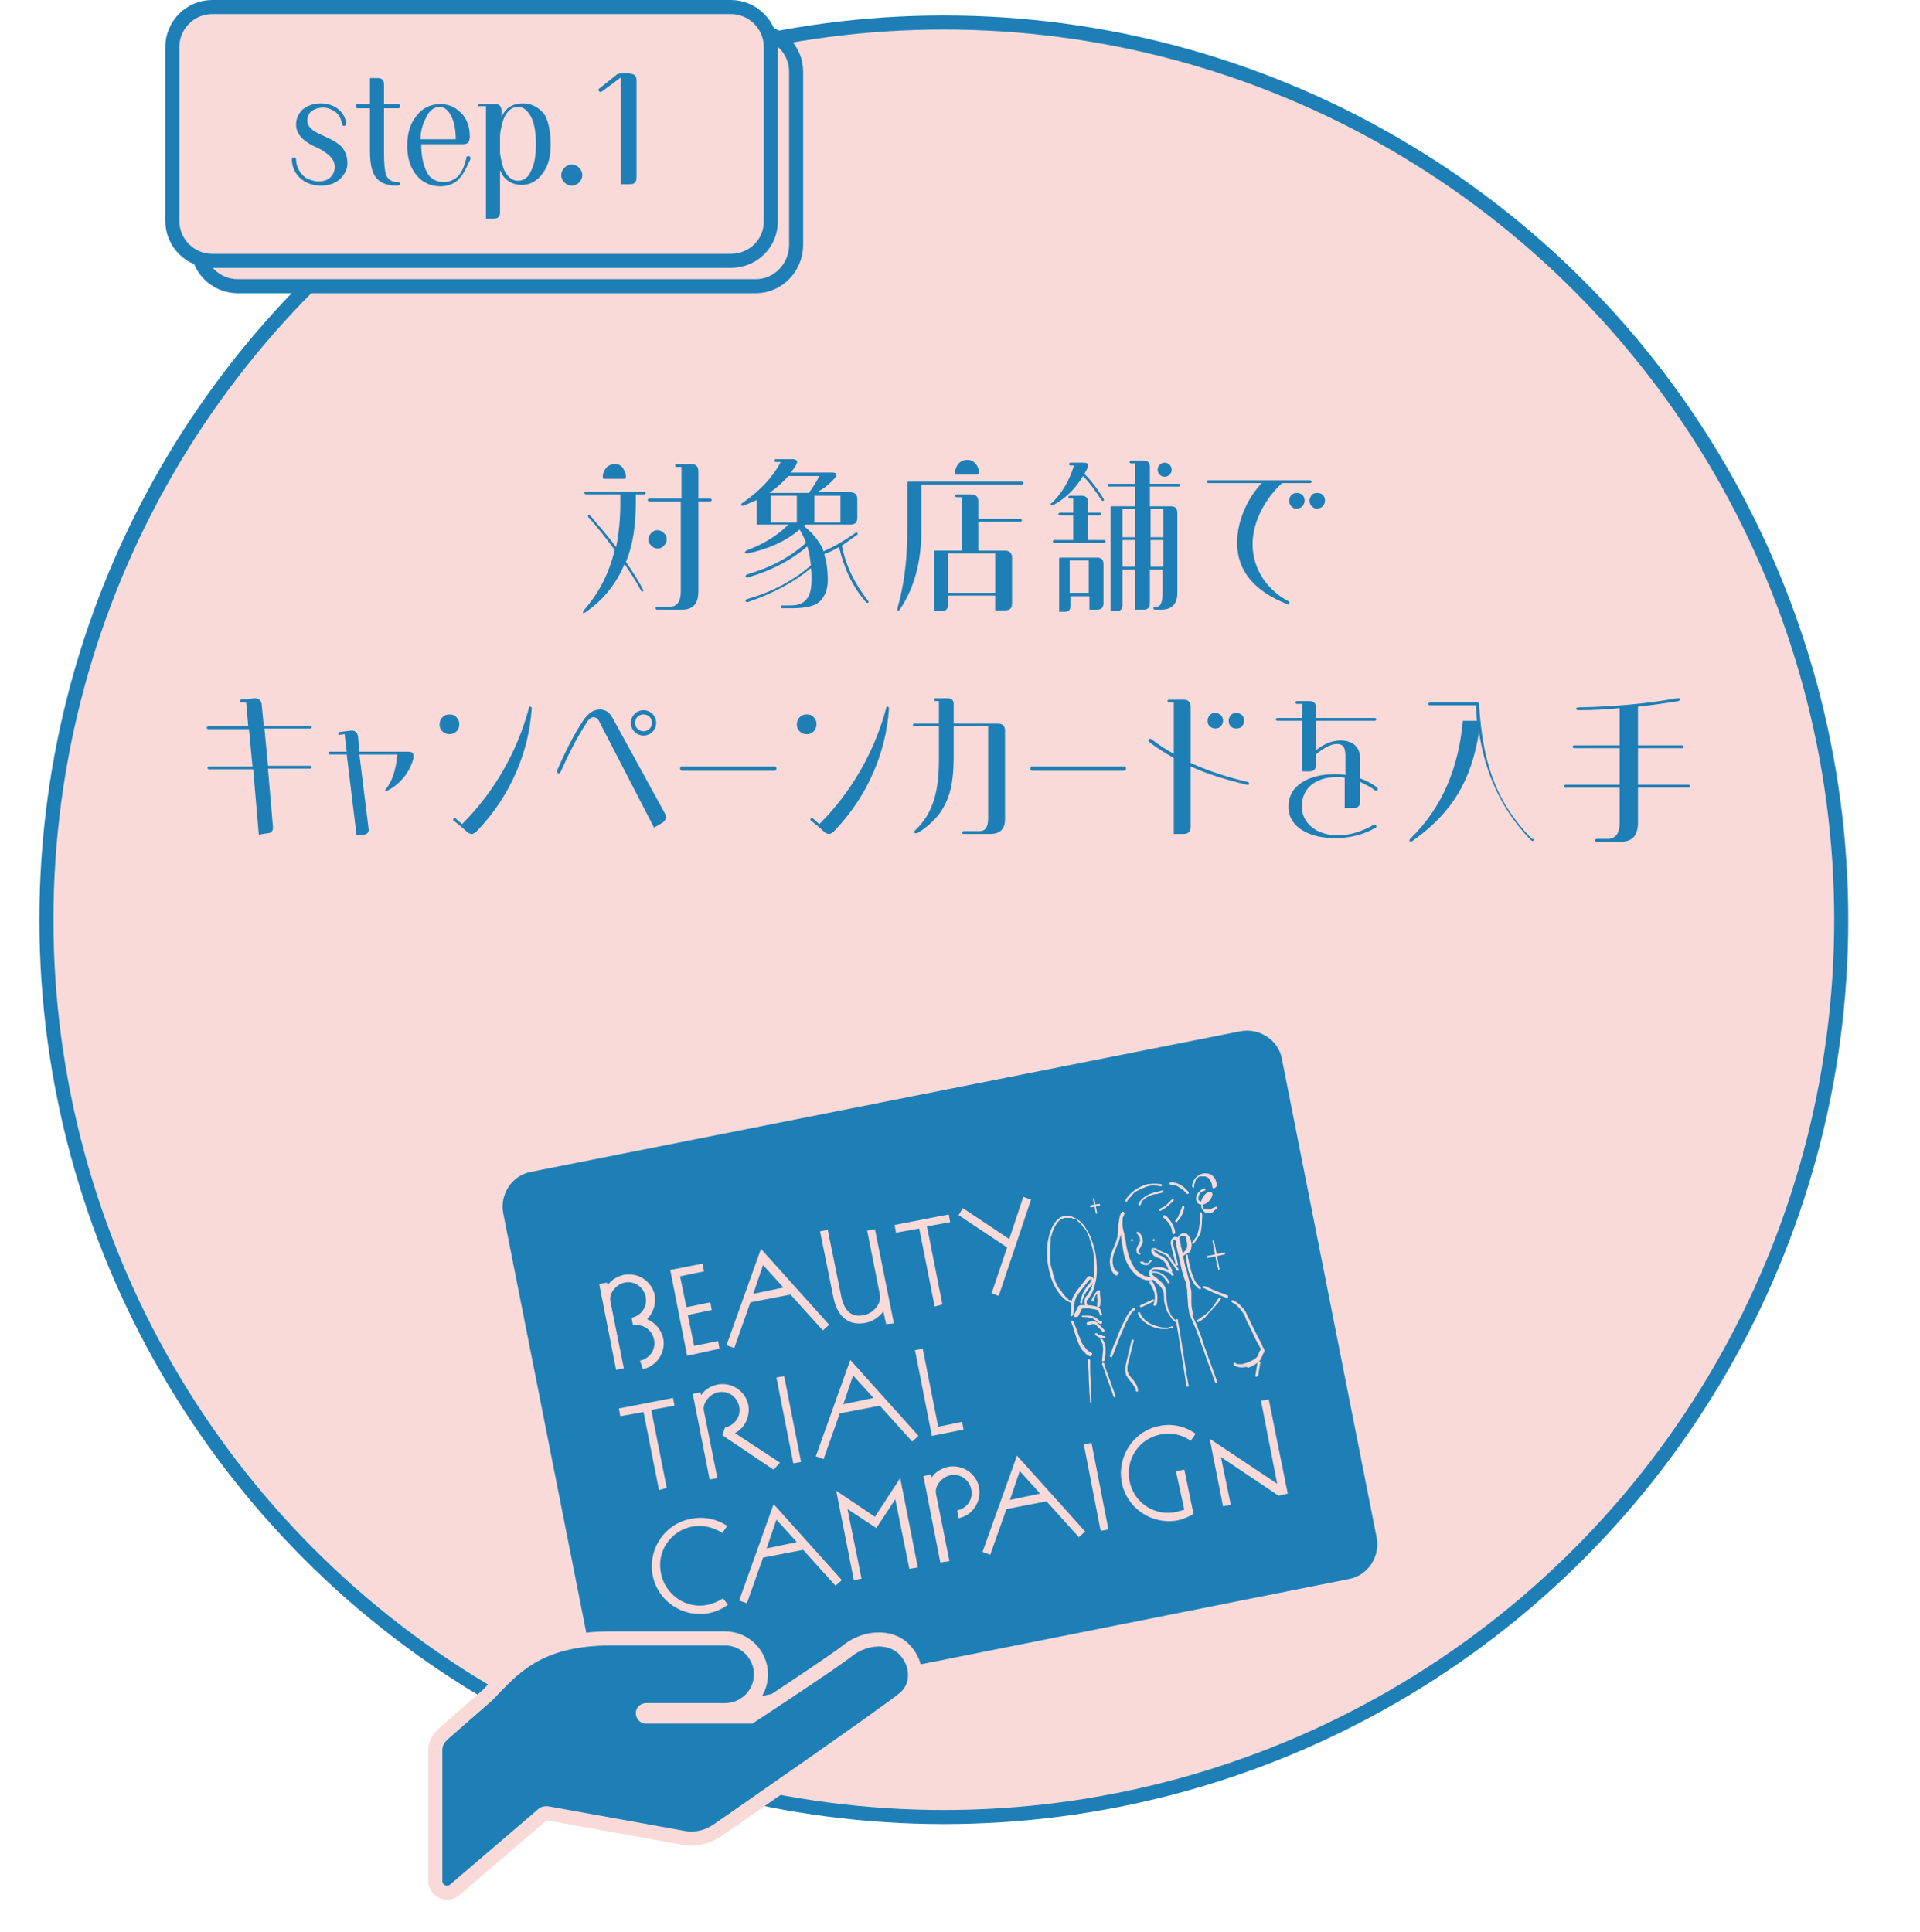 <?xml version="1.0" encoding="utf-8"?>
<!-- Generator: Adobe Illustrator 27.9.4, SVG Export Plug-In . SVG Version: 9.03 Build 54784)  -->
<svg version="1.1" id="レイヤー_1" xmlns="http://www.w3.org/2000/svg" xmlns:xlink="http://www.w3.org/1999/xlink" x="0px"
	 y="0px" viewBox="0 0 273 274.7" style="enable-background:new 0 0 273 274.7;" xml:space="preserve">
<style type="text/css">
	.st0{fill:#F9DAD9;stroke:#1E7FB7;stroke-width:2;stroke-miterlimit:10;}
	.st1{fill:#1E7FB7;}
	.st2{fill:#1E7FB7;stroke:#1E7FB7;stroke-width:0.3;stroke-miterlimit:10;}
	.st3{fill:#F9DAD9;}
	.st4{fill:#F9DAD9;stroke:#F9DAD9;stroke-width:4;stroke-linecap:round;stroke-linejoin:round;stroke-miterlimit:10;}
</style>
<g>
	<circle class="st0" cx="134.2" cy="130.8" r="127.6"/>
	<path class="st0" d="M107.5,40.7H33.8c-3.1,0-5.7-2.5-5.7-5.7V10.2c0-3.1,2.5-5.7,5.7-5.7h73.7c3.1,0,5.7,2.5,5.7,5.7V35
		C113.1,38.1,110.6,40.7,107.5,40.7z"/>
	<g>
		<path class="st1" d="M87.4,78.2c-1.2-1.6-2.4-3.2-3.7-4.6c-0.1-0.1-0.1-0.2-0.1-0.3c0.1-0.1,0.2-0.1,0.4,0.1
			c1.2,1.4,2.4,2.8,3.6,4.4c0.4-1.9,0.6-4,0.6-6.3v-1.2h-4.9c-0.1,0-0.2-0.1-0.2-0.2s0.1-0.2,0.2-0.2h8.3c0.1,0,0.2,0.1,0.2,0.2
			s-0.1,0.2-0.2,0.2h-1.2v1.2c0,3.2-0.4,6-1.4,8.4c0.8,1.2,1.7,2.5,2.4,3.9c0.1,0.2,0.1,0.3,0,0.3c-0.1,0.1-0.2,0-0.3-0.2
			c-0.7-1.3-1.5-2.5-2.3-3.7c-1.2,2.9-3.1,5.2-5.6,6.9c-0.1,0-0.2,0.1-0.2,0.1c0,0-0.1,0-0.1-0.1s0-0.2,0.1-0.3
			C85.1,84.4,86.6,81.6,87.4,78.2z M87.4,66c0.6,0,1,0.2,1.3,0.8c0.2,0.3,0.3,0.6,0.3,1.1c0,0.1-0.1,0.2-0.2,0.2h-2.9
			c-0.1,0-0.2-0.1-0.2-0.2c0-0.4,0.1-0.8,0.3-1.1C86.3,66.3,86.8,66,87.4,66z M96.9,71.3h-4.6c-0.1,0-0.2-0.1-0.2-0.2
			s0.1-0.2,0.2-0.2h4.6v-4.5h-0.7c-0.1,0-0.2-0.1-0.2-0.2s0.1-0.2,0.2-0.2h2.1c0.6,0,1,0.3,1,1v3.9h1.7c0.1,0,0.2,0.1,0.2,0.2
			s-0.1,0.2-0.2,0.2h-1.7v12.8c0,1.8-0.8,2.6-2.3,2.6h-3.6c-0.1,0-0.2-0.1-0.2-0.2s0.1-0.2,0.2-0.2h1.8c1.1,0,1.6-0.8,1.6-2.2V71.3z
			 M93.5,75.4c0.3,0,0.6,0.1,0.9,0.4s0.4,0.5,0.4,0.9c0,0.3-0.1,0.6-0.4,0.9s-0.5,0.4-0.9,0.4c-0.3,0-0.6-0.1-0.9-0.4
			s-0.4-0.5-0.4-0.9c0-0.3,0.1-0.6,0.4-0.9S93.1,75.4,93.5,75.4z"/>
		<path class="st1" d="M115.3,80.4c-0.1-0.9-0.2-1.6-0.4-2.3c0-0.1-0.1-0.3-0.1-0.4c-2.2,1.9-5,3.4-8.4,4.4c-0.2,0.1-0.3,0-0.4-0.1
			c0-0.1,0-0.2,0.2-0.3c3.4-1,6.2-2.5,8.4-4.5c-0.2-0.6-0.5-1.2-0.9-1.9c-2,1.7-4.5,2.8-7.4,3.4c-0.2,0-0.3,0-0.4-0.1
			c0-0.1,0.1-0.2,0.2-0.3c2.4-0.9,4.4-2.1,6-3.7h-4.5v-3.5c-0.6,0.3-1.2,0.5-1.8,0.8c-0.1,0-0.2,0-0.3,0c-0.1,0-0.1-0.1-0.1-0.2
			c0-0.1,0.1-0.1,0.2-0.2c2.6-1.8,4.4-3.8,5.4-5.8h-0.7c-0.1,0-0.2-0.1-0.2-0.2c0-0.1,0.1-0.2,0.2-0.2h2.4c0.6,0,0.8,0.3,0.5,0.8
			c-0.2,0.4-0.5,0.8-0.8,1.1h5.9c0.6,0,0.8,0.2,0.4,0.8c-0.8,0.9-1.7,1.6-2.6,2h4.8c0.6,0,1,0.3,1,1v2.6c0,0.7-0.3,1-1,1h-6.4
			l-0.2,0.2c1,0.8,1.8,1.7,2.4,2.7c0.1,0.3,0.3,0.5,0.4,0.9c1.6-0.7,3.1-1.6,4.5-2.6c0.1-0.1,0.3-0.1,0.3,0c0.1,0.1,0.1,0.2-0.1,0.3
			c-0.7,0.5-1.4,1-2.1,1.5c0.6,3,1.9,5.5,3.7,7.8c0.1,0.1,0.1,0.2,0.1,0.2s0,0.1-0.1,0.1c-0.1,0.1-0.2,0-0.3-0.1
			c-1.9-2.2-3.1-4.8-3.8-7.8c-0.7,0.4-1.3,0.7-2.1,1c0.3,1,0.5,2.2,0.5,3.7c0,1.3-0.4,2.3-1.1,3c-0.7,0.7-2.1,1-4,1h-1.4
			c-0.1,0-0.2-0.1-0.2-0.2c0-0.1,0.1-0.2,0.2-0.2h1.1c1,0,1.8-0.2,2.3-0.8c0.5-0.5,0.8-1.5,0.8-2.9c0-0.6,0-1.1-0.1-1.6
			c-2.4,2-5.4,3.6-8.9,4.8c-0.2,0.1-0.3,0-0.4-0.1c0-0.1,0-0.2,0.2-0.3C109.8,84.2,112.9,82.5,115.3,80.4z M115,70.1
			c0.6-0.8,1.1-1.6,1.5-2.4h-4.4c-0.8,0.9-1.7,1.7-2.7,2.4H115z M109.6,70.5v3.8h3.7v-3.8H109.6z M119.5,74.3v-3.8h-3.7v3.8H119.5z"
			/>
		<path class="st1" d="M127.6,86.7c0,0,0-0.1,0-0.2c0.9-3.1,1.4-6.7,1.4-10.9v-6.9c0-0.1,0-0.2,0.2-0.2h16.1c0.1,0,0.2,0.1,0.2,0.2
			s-0.1,0.2-0.2,0.2H131v6.6c0,4.4-1,8.1-3,11.1c-0.1,0.2-0.2,0.2-0.2,0.2C127.7,86.9,127.6,86.8,127.6,86.7z M132.8,86.8v-8.3
			c0-0.1,0-0.2,0.2-0.2h3.8v-7.6H136c-0.1,0-0.2-0.1-0.2-0.2s0.1-0.2,0.2-0.2h2.1c0.6,0,1,0.3,1,1v2.5h6c0.1,0,0.2,0.1,0.2,0.2
			s-0.1,0.2-0.2,0.2h-6v4.1h3.8c0.6,0,1,0.3,1,1v6.5c0,0.7-0.3,1-1,1h-1.4v-2.1h-6.7V86c0,0.6-0.3,0.9-0.9,0.9H132.8z M134.8,78.7
			v5.6h6.7v-5.6H134.8z M136,67.5c-0.1,0-0.2,0-0.2-0.2c0-0.4,0.1-0.8,0.3-1.1c0.3-0.5,0.8-0.8,1.4-0.8c0.6,0,1,0.2,1.4,0.8
			c0.2,0.3,0.3,0.7,0.3,1.1c0,0.1-0.1,0.2-0.2,0.2H136z"/>
		<path class="st1" d="M152.7,66.2h-0.5c-0.1,0-0.2-0.1-0.2-0.2s0.1-0.2,0.2-0.2h1.9c0.6,0,0.8,0.3,0.5,0.8
			c-0.1,0.3-0.3,0.5-0.4,0.8c1,1,1.9,2.2,2.7,3.5c0.1,0.2,0.1,0.3,0,0.3c-0.1,0.1-0.2,0-0.3-0.1c-0.8-1.2-1.6-2.4-2.6-3.4
			c-1.1,1.8-2.5,3.2-4.2,4.1c-0.2,0.1-0.3,0.1-0.4,0c0,0,0-0.1,0-0.1c0-0.1,0.1-0.2,0.2-0.2C151,70.1,152.1,68.3,152.7,66.2z
			 M149.9,77.2c-0.1,0-0.2-0.1-0.2-0.2s0.1-0.2,0.2-0.2h2.7v-3.5h-1.9c-0.1,0-0.2-0.1-0.2-0.2s0.1-0.2,0.2-0.2h1.9v-2h-0.5
			c-0.1,0-0.2-0.1-0.2-0.2s0.1-0.2,0.2-0.2h1.7c0.6,0,0.9,0.3,0.9,0.9v1.5h1.7c0.1,0,0.2,0.1,0.2,0.2s-0.1,0.2-0.2,0.2h-1.7v3.5h2.3
			c0.1,0,0.2,0.1,0.2,0.2s-0.1,0.2-0.2,0.2H149.9z M150.6,86.9v-7.4c0-0.1,0-0.2,0.2-0.2h5.2c0.6,0,0.9,0.3,0.9,0.9v5.6
			c0,0.6-0.3,0.9-0.9,0.9h-1.1v-1.9h-2.7v1.4c0,0.5-0.2,0.8-0.8,0.8H150.6z M154.8,79.7h-2.7v4.6h2.7V79.7z M157.9,86.9V72.2
			c0-0.1,0-0.2,0.2-0.2h3.3v-2.8h-3.7c-0.1,0-0.2-0.1-0.2-0.2s0.1-0.2,0.2-0.2h3.7v-2.9h-0.6c-0.1,0-0.2-0.1-0.2-0.2
			s0.1-0.2,0.2-0.2h1.8c0.6,0,0.9,0.3,0.9,0.9v2.4h4.1c0.1,0,0.2,0.1,0.2,0.2s-0.1,0.2-0.2,0.2h-4.1V72h3c0.6,0,0.9,0.3,0.9,0.9
			v11.5c0,1.5-0.8,2.3-2.3,2.3h-0.9c-0.1,0-0.2-0.1-0.2-0.2s0.1-0.2,0.2-0.2h0.2c0.6,0,0.9-0.6,0.9-1.9V81h-1.8v4.8
			c0,0.6-0.3,0.9-0.9,0.9h-1.2V81h-1.8v5.1c0,0.5-0.3,0.8-0.8,0.8H157.9z M159.6,76.4h1.8v-4h-1.8V76.4z M159.6,80.6h1.8v-3.8h-1.8
			V80.6z M165.4,72.4h-1.8v4h1.8V72.4z M165.4,76.8h-1.8v3.8h1.8V76.8z M165.6,65.8c0.3,0,0.5,0.1,0.7,0.3c0.2,0.2,0.3,0.4,0.3,0.7
			c0,0.3-0.1,0.5-0.3,0.7c-0.2,0.2-0.4,0.3-0.7,0.3c-0.3,0-0.5-0.1-0.7-0.3c-0.2-0.2-0.3-0.4-0.3-0.7c0-0.3,0.1-0.5,0.3-0.7
			C165.1,65.9,165.3,65.8,165.6,65.8z"/>
		<path class="st1" d="M183,85.9c-4.6-1.8-7.1-4.7-7.1-8.7c0-3.4,1.7-6.6,3.5-8.5h-7.6c-0.1,0-0.2-0.1-0.2-0.2s0.1-0.2,0.2-0.2h14.5
			c0.1,0,0.2,0.1,0.2,0.2s-0.1,0.2-0.2,0.2h-4c-2.1,1.9-4.2,5.2-4.2,8.7c0,3.8,2.4,6.7,5.1,8.1c0.2,0.1,0.2,0.5-0.1,0.5
			C183.2,86,183.2,86,183,85.9z M183.6,72c-0.2-0.2-0.3-0.5-0.3-0.8s0.1-0.5,0.3-0.8c0.2-0.2,0.5-0.3,0.8-0.3c0.3,0,0.6,0.1,0.8,0.3
			c0.2,0.2,0.3,0.5,0.3,0.8s-0.1,0.5-0.3,0.8c-0.2,0.2-0.5,0.3-0.8,0.3C184.1,72.4,183.8,72.2,183.6,72z M186.5,72
			c-0.2-0.2-0.3-0.5-0.3-0.8s0.1-0.5,0.3-0.8c0.2-0.2,0.4-0.3,0.8-0.3c0.3,0,0.6,0.1,0.8,0.3c0.2,0.2,0.3,0.5,0.3,0.8
			s-0.1,0.5-0.3,0.8c-0.2,0.2-0.5,0.3-0.8,0.3C187,72.4,186.8,72.2,186.5,72z"/>
		<path class="st1" d="M36.8,118.7l-0.8-9.3h-6.3c-0.1,0-0.2-0.1-0.2-0.2s0.1-0.2,0.2-0.2h6.2l-0.5-5.3h-5.8c-0.1,0-0.2-0.1-0.2-0.2
			s0.1-0.2,0.2-0.2h5.7l-0.3-3.4l-0.7,0c-0.1,0-0.2,0-0.2-0.2c0-0.1,0.1-0.2,0.2-0.2l1.9-0.2h0.1c0.5,0,0.8,0.3,0.9,0.8l0.3,3.1h6.6
			c0.1,0,0.2,0.1,0.2,0.2s-0.1,0.2-0.2,0.2h-6.5l0.5,5.3h6c0.1,0,0.2,0.1,0.2,0.2s-0.1,0.2-0.2,0.2h-6l0.7,8.2c0.1,0.6-0.2,1-0.8,1
			L36.8,118.7z"/>
		<path class="st1" d="M51.1,106.9h7c0.5,0,0.7,0.2,0.7,0.6c0,0.1,0,0.2,0,0.3c-0.6,2.3-2.1,3.8-3.8,4.7c-0.2,0.1-0.3-0.1-0.2-0.2
			c1-1.2,1.5-2.9,1.7-5h-5.4l1.3,10.5c0.1,0.5-0.2,0.9-0.7,0.9l-1,0.1l-1.4-11.5h-2.4c-0.1,0-0.2-0.1-0.2-0.2s0.1-0.2,0.2-0.2h2.4
			l-0.3-2.5l-0.7,0.1c-0.1,0-0.2,0-0.2-0.2c0-0.1,0.1-0.2,0.2-0.2l1.6-0.2l0.2,0c0.4,0,0.7,0.3,0.8,0.8L51.1,106.9z"/>
		<path class="st1" d="M64.9,104c-0.3,0.3-0.6,0.4-1,0.4c-0.4,0-0.7-0.1-1-0.4c-0.3-0.3-0.4-0.6-0.4-1c0-0.4,0.2-0.8,0.4-1
			c0.3-0.3,0.6-0.4,1-0.4c0.4,0,0.8,0.1,1,0.4c0.3,0.3,0.4,0.6,0.4,1C65.3,103.4,65.2,103.8,64.9,104z M75.4,100.5
			c0.1,0,0.2,0.1,0.2,0.2v0.1c-0.4,6-2.9,12.3-7.8,17.4c-0.2,0.2-0.5,0.4-0.7,0.4c-0.2,0-0.5-0.1-0.7-0.3l-0.9-0.8l-1-0.8
			c-0.1-0.1-0.1-0.2,0-0.3c0.1-0.1,0.2-0.1,0.3,0l0.9,0.8c4.7-4.7,7.9-10.5,9.5-16.5C75.2,100.5,75.3,100.5,75.4,100.5z"/>
		<path class="st1" d="M94.5,115.6c0.1,0.2,0.2,0.4,0.2,0.6c0,0.3-0.2,0.6-0.5,0.8l-1.2,0.7l-7.7-14.9c-0.2-0.5-0.5-0.8-0.9-0.8
			s-0.8,0.4-1,0.8c-1.2,1.8-2.4,4.1-3.7,7c-0.1,0.3-0.5,0.2-0.5-0.1c0,0,0,0,0-0.1c1.3-3,2.5-5.3,3.7-7.1c0.8-1.2,1.6-1.6,2.4-1.6
			c0.9,0,1.4,0.5,1.8,1.2L94.5,115.6z M89.7,102.8c0-1,0.8-1.8,1.8-1.8c1,0,1.8,0.8,1.8,1.8s-0.8,1.8-1.8,1.8
			C90.5,104.6,89.7,103.8,89.7,102.8z M90.3,102.8c0,0.7,0.6,1.2,1.2,1.2s1.2-0.5,1.2-1.2s-0.5-1.2-1.2-1.2S90.3,102.1,90.3,102.8z"
			/>
		<path class="st1" d="M110.1,109c0.2,0,0.3,0.1,0.3,0.3c0,0.2-0.1,0.3-0.3,0.3H97c-0.2,0-0.3-0.1-0.3-0.3c0-0.2,0.1-0.3,0.3-0.3
			H110.1z"/>
		<path class="st1" d="M115.7,104c-0.3,0.3-0.6,0.4-1,0.4s-0.7-0.1-1-0.4c-0.3-0.3-0.4-0.6-0.4-1c0-0.4,0.2-0.8,0.4-1
			c0.3-0.3,0.6-0.4,1-0.4s0.8,0.1,1,0.4c0.3,0.3,0.4,0.6,0.4,1C116.1,103.4,115.9,103.8,115.7,104z M126.2,100.5
			c0.1,0,0.2,0.1,0.2,0.2v0.1c-0.4,6-2.9,12.3-7.8,17.4c-0.2,0.2-0.5,0.4-0.7,0.4c-0.2,0-0.5-0.1-0.7-0.3l-0.9-0.8l-1-0.8
			c-0.1-0.1-0.1-0.2,0-0.3c0.1-0.1,0.2-0.1,0.3,0l0.9,0.8c4.7-4.7,7.9-10.5,9.5-16.5C126,100.5,126.1,100.5,126.2,100.5z"/>
		<path class="st1" d="M137,118.6c-0.1,0-0.2-0.1-0.2-0.2s0.1-0.2,0.2-0.2h2.3c0.8,0,1.2-0.6,1.2-1.8v-13.1h-4.9v4.1
			c0,4.6-0.6,8.3-5.2,11.1c-0.1,0-0.1,0-0.2,0c-0.2,0-0.3-0.2-0.1-0.4c2.7-2.5,3.4-5.9,3.4-10v-4.8H130c-0.1,0-0.2-0.1-0.2-0.2
			s0.1-0.2,0.2-0.2h3.5v-3.2H133c-0.1,0-0.2-0.1-0.2-0.2s0.1-0.2,0.2-0.2h1.8c0.5,0,0.8,0.3,0.8,0.8v2.8h6.3c0.6,0,1,0.3,1,1v12.6
			c0,1.4-0.7,2.1-2.1,2.1H137z"/>
		<path class="st1" d="M159.8,109c0.2,0,0.3,0.1,0.3,0.3c0,0.2-0.1,0.3-0.3,0.3h-13c-0.2,0-0.3-0.1-0.3-0.3c0-0.2,0.1-0.3,0.3-0.3
			H159.8z"/>
		<path class="st1" d="M177.6,111.4c0,0.2-0.1,0.3-0.3,0.2c-2.9-0.7-5.6-1.5-8-2.6v8.6c0,0.6-0.3,1-1,1h-1.4v-10.8
			c-1.2-0.7-2.4-1.4-3.5-2.3c-0.1-0.1-0.1-0.2-0.1-0.2c0-0.2,0.2-0.3,0.4-0.2c1,0.8,2.1,1.5,3.2,2.1v-7.3h-0.7
			c-0.1,0-0.2-0.1-0.2-0.2s0.1-0.2,0.2-0.2h2.1c0.6,0,1,0.3,1,1v8c2.4,1.1,5.1,2,8.1,2.7C177.5,111.2,177.6,111.3,177.6,111.4z
			 M172,103.3c-0.2-0.2-0.3-0.5-0.3-0.8s0.1-0.5,0.3-0.8c0.2-0.2,0.4-0.3,0.8-0.3c0.3,0,0.6,0.1,0.8,0.3c0.2,0.2,0.3,0.5,0.3,0.8
			s-0.1,0.5-0.3,0.8c-0.2,0.2-0.5,0.3-0.8,0.3C172.5,103.6,172.3,103.5,172,103.3z M175,103.3c-0.2-0.2-0.3-0.5-0.3-0.8
			s0.1-0.5,0.3-0.8c0.2-0.2,0.4-0.3,0.8-0.3c0.3,0,0.6,0.1,0.8,0.3c0.2,0.2,0.3,0.5,0.3,0.8s-0.1,0.5-0.3,0.8
			c-0.2,0.2-0.5,0.3-0.8,0.3C175.5,103.6,175.2,103.5,175,103.3z"/>
		<path class="st1" d="M183.2,114.7c0-3.2,3.2-4.6,6.5-4.6c0.5,0,1.1,0,1.6,0.1v-2.3c0-1.1,0-2.1-1.2-2.1c-0.9,0-2.1,0.7-3,1.5v1.5
			c0,0.6-0.3,0.9-0.9,0.9h-1.1v-7.2h-3.5c-0.1,0-0.2-0.1-0.2-0.2s0.1-0.2,0.2-0.2h3.5v-2h-0.7c-0.1,0-0.2-0.1-0.2-0.2
			s0.1-0.2,0.2-0.2h1.8c0.6,0,0.9,0.3,0.9,0.9v1.5h8.4c0.1,0,0.2,0.1,0.2,0.2s-0.1,0.2-0.2,0.2h-8.4v4.2c1-0.8,2.2-1.4,3.5-1.4
			c1.8,0,2.8,1,2.8,2.6v2.8c0.9,0.3,1.8,0.8,2.4,1.3c0.1,0.1,0.1,0.2,0.1,0.2c0,0.2-0.2,0.3-0.4,0.2c-0.6-0.5-1.3-0.8-2.1-1.2v2.7
			c0,0.7-0.3,1-0.9,1h-1.3v-4.3c-0.4-0.1-0.7-0.1-1-0.1c-3.3,0-5.1,1.7-5.1,4.2c0,2.2,1.9,4.1,5.2,4.1c1.6,0,3.5-0.6,5-1.5
			c0.2-0.1,0.4,0,0.4,0.2c0,0.1,0,0.2-0.1,0.2c-1.5,0.9-3.5,1.5-5.8,1.5C186.6,119.2,183.2,117.9,183.2,114.7z"/>
		<path class="st1" d="M218.1,119.4c0,0.1-0.1,0.2-0.2,0.2c-0.1,0-0.1-0.1-0.2-0.1c-4.4-4.5-6.6-9.9-7.4-15.4
			c-1.1,6.9-3.8,11.4-9.2,15.3c-0.1,0.1-0.4,0.3-0.5,0.3c-0.1,0-0.2-0.1-0.2-0.2c0-0.1,0.1-0.2,0.2-0.3c4.6-4.5,6.8-10.2,7.4-16.7h2
			c-0.1-0.7-0.1-1.5-0.1-2.2h-6.6c-0.1,0-0.2-0.1-0.2-0.2s0.1-0.2,0.2-0.2h6.8c0.1,0,0.2,0.1,0.2,0.2c0.5,8.1,2.2,13.7,7.5,19.2
			C218,119.3,218.1,119.3,218.1,119.4z"/>
		<path class="st1" d="M227,119.7c-0.1,0-0.2-0.1-0.2-0.2s0.1-0.2,0.2-0.2h1.6c1.1,0,1.7-0.8,1.7-2.3v-5h-7.7
			c-0.1,0-0.2-0.1-0.2-0.2s0.1-0.2,0.2-0.2h7.7v-5.2h-6.5c-0.1,0-0.2-0.1-0.2-0.2s0.1-0.2,0.2-0.2h6.5v-5.3
			c-1.9,0.2-3.9,0.3-5.9,0.3c-0.2,0-0.3-0.1-0.3-0.2s0.1-0.2,0.3-0.2c4.9-0.1,9.6-0.5,14-1.3c0.1,0,0.2,0,0.3,0c0.1,0,0.2,0,0.2,0.1
			c0,0.1-0.1,0.2-0.2,0.3c-1.9,0.3-3.9,0.6-5.8,0.8v5.5h6.3c0.1,0,0.2,0.1,0.2,0.2s-0.1,0.2-0.2,0.2h-6.3v5.2h7.2
			c0.1,0,0.2,0.1,0.2,0.2s-0.1,0.2-0.2,0.2h-7.2v5c0,1.8-0.8,2.7-2.4,2.7H227z"/>
	</g>
	<path class="st0" d="M103.9,37.1H30.2c-3.1,0-5.7-2.5-5.7-5.7V6.7c0-3.1,2.5-5.7,5.7-5.7h73.7c3.1,0,5.7,2.5,5.7,5.7v24.8
		C109.6,34.6,107.1,37.1,103.9,37.1z"/>
	<g>
		<path class="st1" d="M49.4,23.2c0,0.8-0.3,1.5-1,2.2c-0.7,0.7-1.7,1-2.8,1c-2.6,0-4.1-1.9-4.1-3.7c0-0.2,0.1-0.3,0.3-0.3
			c0.2,0,0.3,0.1,0.3,0.3c0,0.8,0.4,1.9,1.4,2.6c0.6,0.3,1.2,0.5,1.8,0.5c0.7,0,1.3-0.2,1.7-0.6c0.4-0.4,0.6-0.9,0.6-1.5
			c0-0.6-0.3-1.1-0.7-1.5c-0.3-0.3-1.1-0.9-1.8-1.2c-0.7-0.3-1.6-0.8-2.1-1.3c-0.5-0.5-0.9-1.1-0.9-2c0-0.8,0.3-1.5,0.9-2.1
			c0.7-0.6,1.6-0.9,2.6-0.9c2.3,0,3.6,1.6,3.6,2.9c0,0.2-0.1,0.3-0.3,0.3c-0.2,0-0.3-0.2-0.3-0.3c0-0.5-0.4-1.3-0.8-1.6
			c-0.5-0.4-1.2-0.7-1.8-0.7c-0.7,0-1.3,0.2-1.7,0.5c-0.5,0.4-0.6,0.9-0.6,1.4c0,0.6,0.4,1,0.9,1.4c0.5,0.3,1.1,0.6,1.8,0.9
			c0.7,0.3,1.6,0.8,2.2,1.4C49.1,21.5,49.4,22.3,49.4,23.2z"/>
		<path class="st1" d="M56.9,26.1c0,0.2-0.2,0.3-0.5,0.3c-1.4,0-2.3-0.4-2.9-1.1c-0.6-0.7-0.9-2-0.9-3.9v-6h-1.7
			c-0.2,0-0.3-0.1-0.3-0.3c0-0.2,0.1-0.3,0.3-0.3h1.7v-3.7h1.1c0.6,0,0.9,0.3,0.9,0.9v2.8h2c0.2,0,0.3,0.1,0.3,0.3
			c0,0.2-0.1,0.3-0.3,0.3h-2v6.2c0,1.7,0.1,2.7,0.3,3.3c0.3,0.7,0.9,1,1.7,1C56.8,25.9,56.9,26,56.9,26.1z"/>
		<path class="st1" d="M65.3,25.4c-0.6,0.7-1.6,1.1-2.7,1.1c-1.4,0-2.6-0.6-3.4-1.6c-0.9-1.1-1.3-2.5-1.3-4.2c0-1.7,0.4-3.1,1.3-4.2
			c0.8-1.1,2-1.7,3.4-1.7c1.4,0,2.4,0.6,3.2,1.5c0.7,0.9,1,1.9,1,3.1c0,0.8-0.3,1.1-0.9,1.1h-6v0.2c0,1.5,0.3,2.8,0.8,3.8
			c0.5,1,1.5,1.4,2.4,1.4c0.8,0,1.4-0.3,2-0.8c0.6-0.6,1-1.7,1.2-2.6c0-0.2,0.1-0.3,0.3-0.3c0.2,0,0.3,0.1,0.3,0.3c0,0,0,0,0,0.1
			C66.4,23.7,66,24.6,65.3,25.4z M59.8,19.8h5c0-1.3-0.2-2.4-0.6-3.2c-0.4-0.9-1-1.4-1.7-1.4c-0.9,0-1.6,0.7-2,1.7
			C60,17.9,59.8,18.8,59.8,19.8z"/>
		<path class="st1" d="M78.3,20.5c0,1.7-0.3,3-1.1,4.1c-0.7,1-1.7,1.7-3,1.7c-1.2,0-2.2-0.5-2.8-1.5c-0.1-0.2-0.2-0.4-0.3-0.6v6
			c0,0.6-0.3,0.9-0.9,0.9h-1.1v-16h-1C68,15.2,68,15.1,68,15c0-0.1,0.1-0.2,0.2-0.2h2.2c0.6,0,0.9,0.3,0.9,0.9v1
			c0.1-0.2,0.2-0.5,0.3-0.6c0.6-1,1.6-1.4,2.8-1.4c1.3,0,2.4,0.7,3.1,1.7C78,17.4,78.3,18.7,78.3,20.5z M76.2,20.5
			c0-1.6-0.2-2.9-0.7-3.9c-0.5-0.9-1.1-1.4-1.8-1.4c-0.8,0-1.4,0.4-1.9,1.3c-0.3,0.5-0.6,1.8-0.7,2.6v2.7c0.1,0.8,0.4,2.1,0.7,2.6
			c0.5,0.9,1.1,1.3,1.9,1.3c0.7,0,1.4-0.4,1.8-1.4C76,23.4,76.2,22.1,76.2,20.5z"/>
		<path class="st1" d="M79.8,24.9c0-0.8,0.7-1.5,1.5-1.5s1.5,0.7,1.5,1.5s-0.7,1.5-1.5,1.5S79.8,25.7,79.8,24.9z"/>
		<path class="st1" d="M89.6,10.5c0.6,0,0.9,0.3,0.9,0.9v13.9c0,0.6-0.3,0.9-0.9,0.9h-1.3V11l-2.7,2c-0.2,0.1-0.3,0.1-0.4,0
			c0,0-0.1-0.1-0.1-0.2c0-0.1,0-0.2,0.1-0.2l2.5-2c0.2-0.1,0.4-0.2,0.6-0.2H89.6z"/>
	</g>
	<g>
		<path class="st2" d="M176.4,146.8L75.5,166.8c-2.6,0.5-4.3,3.1-3.8,5.7l13.5,68.2c0.5,2.6,3.1,4.3,5.7,3.8l100.9-20.1
			c2.6-0.5,4.3-3.1,3.8-5.7l-13.5-68.2C181.6,148,179,146.3,176.4,146.8z"/>
		<g>
			<path class="st3" d="M91,193.5c1.4-0.3,2.3-1.6,2-3c-0.3-1.4-1.6-2.3-3-2l-0.2-1.1c1.4-0.3,2.3-1.6,2-3c-0.3-1.4-1.6-2.3-3-2
				c-1.1,0.2-2.3,1.5-2,2.7l1.9,9.5l-1.1,0.2l-2.4-12.2l1.1-0.2l0.1,0.4c0.5-0.8,1.4-1.3,2.3-1.5c2-0.4,4,0.9,4.4,2.9
				c0.2,1.2-0.2,2.5-1.1,3.4c1.2,0.5,2,1.5,2.3,2.7c0.4,2-0.9,4-2.9,4.4L91,193.5z"/>
			<path class="st3" d="M97.7,192.8l-2.4-12.2l4.6-0.9l0.2,1.1l-3.4,0.7l0.9,4.4l3.4-0.7l0.2,1.1l-3.4,0.7l0.9,4.4l3.4-0.7l0.2,1.1
				L97.7,192.8z"/>
			<path class="st3" d="M117,189.2l-4.6-5.1l-5.7,1.1l-2.3,6.5l-1.1-0.4l4.9-13.7l9.7,10.8L117,189.2z M108.5,179.9l-1.4,4.1
				l4.3-0.9L108.5,179.9z"/>
			<path class="st3" d="M126,188.3l-0.4-1.8c-0.6,0.8-1.5,1.4-2.4,1.6c-2.3,0.5-4.1-0.6-4.7-3.6l-1.9-9.4l1.1-0.2l1.9,9.4
				c0.5,2.4,1.7,3.1,3.3,2.7c1.2-0.2,2.5-1.6,2.2-2.9l-1.8-9.1l1.1-0.2l2.7,13.4L126,188.3z"/>
			<path class="st3" d="M132.9,185.8l-2.2-11.1l-3.3,0.6l-0.2-1.1l7.7-1.5l0.2,1.1l-3.3,0.6l2.2,11.1L132.9,185.8z"/>
			<path class="st3" d="M141,183.9l2.2-6.5l-6.9-4.6l0.6-1l6.6,4.4l2-6l1.1,0.4l-4.6,13.7L141,183.9z"/>
			<path class="st3" d="M93.7,211.9l-2.2-11.1l-3.3,0.6l-0.2-1.1l7.7-1.5l0.2,1.1l-3.3,0.6l2.2,11.1L93.7,211.9z"/>
			<path class="st3" d="M110,209l-7.3-4.9l0.4-1.1c1.4-0.3,2.3-1.6,2-3s-1.6-2.3-3-2c-1.1,0.2-2.3,1.5-2,2.7l1.9,9.5l-1.1,0.2
				l-2.4-12.2l1.1-0.2l0.1,0.4c0.5-0.8,1.4-1.3,2.3-1.5c2-0.4,4,0.9,4.4,2.9c0.3,1.6-0.5,3.3-1.9,4l6.4,4.2L110,209z"/>
			<path class="st3" d="M112.8,208.1l-2.4-12.2l1.1-0.2l2.4,12.2L112.8,208.1z"/>
			<path class="st3" d="M129.7,205l-4.6-5.1l-5.7,1.1l-2.3,6.5l-1.1-0.4l4.9-13.7l9.7,10.8L129.7,205z M121.3,195.6l-1.4,4.1
				l4.3-0.9L121.3,195.6z"/>
			<path class="st3" d="M132.5,204.2l-2.4-12.2l1.1-0.2l2.2,11.1l3.4-0.7l0.2,1.1L132.5,204.2z"/>
			<path class="st3" d="M103.5,228.2c-0.8,0.6-1.7,1-2.7,1.2c-3.7,0.7-7.3-1.7-8-5.4s1.7-7.3,5.4-8c1.8-0.4,3.7,0,5.2,1l-0.7,1
				c-1.2-0.8-2.8-1.2-4.3-0.9c-3.1,0.6-5.1,3.6-4.4,6.7c0.6,3,3.6,5.1,6.7,4.4c0.8-0.2,1.5-0.5,2.1-0.9L103.5,228.2z"/>
			<path class="st3" d="M118.8,225.5l-4.6-5.1l-5.7,1.1l-2.3,6.5l-1.1-0.4l4.9-13.7l9.7,10.8L118.8,225.5z M110.4,216.1l-1.4,4.1
				l4.3-0.9L110.4,216.1z"/>
			<path class="st3" d="M129.3,223.1l-2-9.9l-2.7,4.1l-4.1-2.7l2,9.9l-1.1,0.2l-2.5-12.7l5.5,3.7l3.6-5.5l2.5,12.7L129.3,223.1z"/>
			<path class="st3" d="M133.7,222.2l-2.4-12.3l1.1-0.2l0.1,0.4c0.5-0.8,1.4-1.3,2.3-1.5c2-0.4,4,0.9,4.4,2.9c0.4,2-0.9,4-2.9,4.4
				l-0.2-1.1c1.4-0.3,2.3-1.6,2-3c-0.3-1.4-1.6-2.3-3-2c-1.1,0.2-2.3,1.5-2,2.7l1.9,9.5L133.7,222.2z"/>
			<path class="st3" d="M153.4,218.6l-4.6-5.1l-5.7,1.1l-2.3,6.5l-1.1-0.4l4.9-13.7l9.7,10.8L153.4,218.6z M145,209.2l-1.4,4.1
				l4.3-0.9L145,209.2z"/>
			<path class="st3" d="M156.5,217.7l-2.4-12.3l1.1-0.2l2.4,12.3L156.5,217.7z"/>
			<path class="st3" d="M167.2,209.2l1.2-0.2l1.3,6.3c-0.7,0.4-1.4,0.7-2.2,0.9c-3.7,0.7-7.3-1.7-8-5.4s1.7-7.3,5.3-8
				c1.8-0.4,3.7,0,5.2,1.1l-0.7,1c-1.2-0.9-2.8-1.2-4.3-0.9c-3.1,0.6-5,3.6-4.4,6.6c0.6,3.1,3.6,5.1,6.7,4.4
				c0.4-0.1,0.7-0.2,1.1-0.3L167.2,209.2z"/>
			<path class="st3" d="M181.8,212.7l-8.2-5.5l1.4,6.8l-1.1,0.2l-1.9-9.6l9.6,6.4l-2.3-11.8l1.1-0.2l2.7,13.4L181.8,212.7z"/>
		</g>
		<g>
			<g>
				<g>
					<g>
						<path class="st3" d="M161.1,172.2C161.1,172.2,161.2,172.2,161.1,172.2C161.2,172.2,161.1,172.2,161.1,172.2
							C161.1,172.2,161.1,172.2,161.1,172.2z"/>
					</g>
					<g>
						<path class="st3" d="M162.2,172.1C162.2,172.1,162.3,172.1,162.2,172.1C162.3,172.1,162.3,172.1,162.2,172.1
							C162.3,172.1,162.2,172.1,162.2,172.1z"/>
					</g>
				</g>
				<g>
					<polygon class="st3" points="165,188.7 165,188.7 165,188.7 					"/>
				</g>
			</g>
			<g>
				<path class="st3" d="M163.7,182.1c-0.1,0-0.2,0-0.3,0c-0.6,0-1.3-0.3-1.9-0.8c-0.5-0.5-1-1.1-1.3-1.8c-0.4-0.8-0.5-1.7-0.6-2.3
					c0-0.2-0.1-0.4-0.1-0.6c0-0.2-0.1-0.5-0.1-0.7c0-0.2-0.1-0.4-0.1-0.5c-0.1-0.2-0.1-0.5-0.1-0.7c-0.1-0.5-0.1-0.8,0-1.2
					c0.1-0.4,0.2-0.8,0.4-1c0,0,0.1-0.1,0.1-0.1c0,0,0.1,0,0.1,0c0,0,0.1,0.1,0.1,0.1c0,0,0,0.1,0,0.1c-0.1,0.1-0.1,0.1-0.1,0.2
					l0,0.1c0,0.1,0,0.1-0.1,0.1c0,0.1-0.1,0.2-0.1,0.2l0,0.2c0,0.1,0,0.2,0,0.3c0,0.1,0,0.2,0,0.3l0,0.1l0,0.2
					c0,0.2,0.1,0.4,0.1,0.6l0.1,0.4c0.1,0.3,0.1,0.6,0.2,0.9c0.1,0.4,0.1,0.8,0.2,1.2c0.1,0.5,0.2,0.8,0.3,1.2
					c0,0.1,0.1,0.3,0.1,0.3l0.1,0.2c0.1,0.2,0.1,0.3,0.2,0.5c0.1,0.2,0.2,0.3,0.3,0.5l0.1,0.2c0.1,0.1,0.1,0.2,0.2,0.2
					c0.1,0.1,0.2,0.3,0.4,0.4l0.1,0.1c0.1,0.1,0.2,0.1,0.3,0.2c0.2,0.1,0.5,0.3,0.5,0.3l0.1,0l0.1,0c0.1,0,0.2,0.1,0.2,0.1
					c0,0,0.1,0,0.1,0l0,0l0,0c0.1,0,0.2,0,0.2,0c0.1,0,0.2,0,0.2,0l0.1,0l0.1,0c0.1,0,0.2,0,0.2,0.1c0,0,0,0.1,0,0.1
					C163.8,182,163.8,182.1,163.7,182.1L163.7,182.1z"/>
				<g>
					<path class="st3" d="M164.1,176.3"/>
					<g>
						<path class="st3" d="M164.1,176.5c-0.1,0-0.2-0.1-0.2-0.1c0,0,0-0.1,0-0.1c0,0,0.1-0.1,0.1-0.1s0.1,0,0.1,0
							c0,0,0.1,0.1,0.1,0.1C164.2,176.3,164.2,176.4,164.1,176.5z"/>
					</g>
				</g>
				<g>
					<path class="st3" d="M160.9,176.3"/>
					<g>
						<path class="st3" d="M161,176.5c-0.1,0-0.2-0.1-0.2-0.1c0,0,0-0.1,0-0.1c0,0,0.1-0.1,0.1-0.1s0.1,0,0.1,0c0,0,0.1,0.1,0.1,0.1
							C161.1,176.4,161.1,176.5,161,176.5z"/>
					</g>
				</g>
				<path class="st3" d="M162,178.4c0,0-0.1,0-0.1,0c-0.2-0.1-0.3-0.3-0.3-0.5c-0.1-0.3,0.1-0.5,0.2-0.8l0.2-0.3l0-0.1
					c0-0.1,0-0.1,0.1-0.2c0,0,0,0,0,0c0-0.1,0-0.1,0-0.2c0-0.1,0-0.2-0.1-0.4c0-0.1-0.1-0.2-0.2-0.3c-0.1-0.1-0.1-0.2-0.2-0.2
					c0,0,0-0.1,0-0.1c0-0.1,0-0.1,0.1-0.1c0,0,0,0,0.1,0c0.1,0,0.1,0,0.2,0.1c0.2,0.2,0.3,0.4,0.4,0.7c0,0.1,0.1,0.2,0.1,0.3
					c0,0.1,0,0.2,0,0.3c0,0.1-0.1,0.3-0.2,0.5c0,0.1-0.1,0.1-0.1,0.2l-0.1,0.2l-0.1,0.1c0,0.1-0.1,0.1-0.1,0.2c0,0,0,0,0,0l0,0l0,0
					l0,0c0,0,0,0.1,0,0.1l0,0.1c0,0,0,0,0,0l0,0l0,0l0,0c0,0,0,0,0,0c0,0,0,0.1,0.1,0.1l0.1,0.1c0.1,0.1,0.1,0.2,0,0.2
					C162.1,178.4,162.1,178.4,162,178.4z"/>
				<path class="st3" d="M168,178.8c-0.1,0-0.1,0-0.2-0.1c0,0,0-0.1,0-0.1c0,0,0-0.1,0.1-0.1c0.1-0.1,0.2-0.2,0.3-0.3
					c0,0,0.1-0.1,0.1-0.1l0,0l0.1-0.1c0.1-0.1,0.1-0.2,0.2-0.2c0,0,0-0.1,0.1-0.1l0-0.1c0-0.1,0.1-0.2,0.1-0.3c0-0.1,0-0.3,0-0.4
					c0,0,0,0,0,0l0,0c0-0.2-0.1-0.4-0.1-0.7c0,0,0,0,0,0c0-0.1-0.1-0.2-0.1-0.3c0,0-0.1-0.1-0.1-0.1l0,0l0,0l0,0l0,0c0,0,0,0-0.1,0
					c-0.1,0-0.1,0-0.1,0l0,0l0,0c0,0,0,0,0,0c-0.1,0-0.1,0-0.1,0l-0.1,0l-0.1,0c0,0-0.1,0-0.1,0l0,0l0,0l0,0c0,0,0,0,0,0
					c0,0-0.1,0.1-0.1,0.1l0,0l-0.1,0.1l0,0c0,0,0,0,0,0.1l0,0.1c0,0.1-0.1,0.1-0.1,0.1c0,0-0.1,0-0.1,0c0,0-0.1,0-0.1-0.1
					c0,0,0-0.1,0-0.1c0.1-0.2,0.3-0.5,0.5-0.6c0.1,0,0.1-0.1,0.2-0.1c0.2,0,0.3,0,0.5,0c0.3,0.1,0.5,0.4,0.7,0.9
					c0.1,0.4,0.2,0.7,0.1,1c0,0.3-0.1,0.6-0.3,0.8C168.6,178.3,168.4,178.5,168,178.8C168,178.8,168,178.8,168,178.8z"/>
				<path class="st3" d="M163.1,179.9c-0.1,0-0.2,0-0.3,0c-0.2,0-0.4-0.1-0.6-0.3c0-0.1-0.1-0.1-0.1-0.1c0,0,0-0.1,0.1-0.1
					c0,0,0,0,0.1,0c0.1,0,0.1,0,0.2,0c0,0,0.1,0.1,0.1,0.1l0,0l0,0c0,0,0.2,0.1,0.2,0.1c0.1,0,0.1,0,0.2,0c0,0,0,0,0,0l0,0l0,0l0,0
					c0,0,0,0,0.1,0c0,0,0.1,0,0.1,0c0.1,0,0.1,0,0.1-0.1c0,0,0,0,0,0c0,0,0,0,0.1-0.1c0,0,0-0.1,0.1-0.1c0,0,0.1-0.1,0.1-0.1
					c0,0,0.1,0,0.1,0c0.1,0,0.1,0.2,0,0.2c-0.1,0.1-0.2,0.2-0.3,0.3C163.3,179.9,163.2,179.9,163.1,179.9z"/>
				<path class="st3" d="M160.2,170.9c0,0-0.1,0-0.1,0c0,0-0.1-0.1-0.1-0.1c0,0,0-0.1,0-0.1c0.2-0.4,0.5-0.7,0.8-1
					c0.5-0.5,1.2-0.9,2-1.2c0.1,0,0.3-0.1,0.4-0.1c0.6-0.1,1.3-0.1,1.9,0c0,0,0.1,0,0.1,0.1c0,0,0,0.1,0,0.1c0,0,0,0.1-0.1,0.1
					c0,0,0,0,0,0c0,0-0.1,0-0.1,0c0,0,0,0,0,0l0,0c-0.4-0.1-0.7-0.1-1.1-0.1c0,0,0,0,0,0l0,0c-0.2,0-0.4,0-0.6,0.1
					c-0.2,0-0.4,0.1-0.6,0.2c-0.4,0.1-0.7,0.3-1.1,0.5l0,0c0,0,0,0,0,0l0,0l0,0c-0.1,0.1-0.2,0.2-0.3,0.2c-0.1,0.1-0.2,0.2-0.3,0.3
					c0,0-0.2,0.2-0.2,0.2l0,0.1C160.6,170.3,160.4,170.6,160.2,170.9C160.3,170.9,160.2,170.9,160.2,170.9z"/>
				<path class="st3" d="M168.9,169.8c-0.1,0-0.1,0-0.2-0.1c-0.1-0.1-0.1-0.1-0.2-0.2l-0.1-0.1l-0.1-0.1c-0.1-0.1-0.3-0.2-0.4-0.3
					c-0.1,0-0.1-0.1-0.2-0.1l-0.1-0.1c-0.3-0.2-0.6-0.3-0.9-0.3c-0.1,0-0.1,0-0.2,0c-0.1,0-0.2-0.1-0.2-0.2c0-0.1,0.1-0.1,0.1-0.2
					c0.3,0,0.5,0.1,0.7,0.1c0.7,0.2,1.3,0.6,1.8,1.2C169.1,169.6,169.1,169.7,168.9,169.8C169,169.8,169,169.8,168.9,169.8z"/>
				<path class="st3" d="M172.6,169c0,0-0.1,0-0.1,0c0,0-0.1-0.1-0.1-0.1c0-0.2-0.1-0.4-0.1-0.6c-0.1-0.1-0.1-0.3-0.2-0.4
					c0,0,0,0,0,0c0-0.1-0.1-0.1-0.1-0.2l-0.1-0.1l-0.1-0.1c0,0-0.1,0-0.1-0.1l0,0l-0.1,0c-0.1,0-0.2-0.1-0.2-0.1c-0.1,0-0.2,0-0.4,0
					c-0.1,0-0.2,0-0.2,0c0,0-0.2,0-0.2,0c-0.1,0-0.2,0.1-0.3,0.2c0,0,0,0,0,0l0,0c-0.1,0.1-0.1,0.1-0.2,0.2l0,0l0,0
					c-0.1,0.1-0.1,0.1-0.1,0.2c0,0-0.1,0.2-0.1,0.2l0,0.1c0,0.1-0.1,0.2-0.1,0.3c0,0,0,0,0,0l0,0c0,0.1,0,0.2,0,0.3
					c0,0.1-0.1,0.1-0.1,0.1c-0.1,0-0.2-0.1-0.2-0.2c0-0.4,0.2-0.9,0.5-1.2c0.3-0.3,0.6-0.5,1-0.6c0.4-0.1,0.8,0,1.1,0.1
					c0.2,0.1,0.3,0.2,0.4,0.3c0.1,0.1,0.2,0.2,0.3,0.4c0.1,0.3,0.2,0.6,0.3,0.9C172.8,168.9,172.7,169,172.6,169L172.6,169z"/>
				<path class="st3" d="M172.2,172.5c-0.2,0-0.3,0-0.5,0c-0.2,0-0.4-0.1-0.5-0.2c-0.1-0.1-0.3-0.3-0.3-0.4
					c-0.1-0.2-0.1-0.3-0.1-0.5l0-0.1l-0.1,0c-0.1,0-0.3-0.1-0.4-0.2c-0.1-0.1-0.2-0.3-0.2-0.4c-0.1-0.3,0-0.7,0.2-1
					c0.2-0.3,0.6-0.6,0.9-0.7c0,0,0,0,0,0c0.1,0,0.2,0,0.2,0.1c0,0,0,0.1,0,0.1c0,0,0,0.1-0.1,0.1c-0.1,0.1-0.3,0.1-0.4,0.2
					c-0.1,0-0.1,0.1-0.2,0.1c0,0-0.1,0.1-0.1,0.1l0,0.1c0,0-0.1,0.1-0.1,0.1l0,0.1c0,0.1,0,0.1-0.1,0.2c0,0.1,0,0.1,0,0.2
					c0,0.1,0,0.1,0,0.2c0,0,0,0,0,0l0,0l0,0c0,0,0,0.1,0.1,0.1c0,0,0,0.1,0.1,0.1l0,0l0,0l0,0l0,0l0.1,0.1l0.1-0.1
					c0.1-0.4,0.3-0.7,0.6-1c0.2-0.2,0.3-0.2,0.5-0.3c0,0,0,0,0,0c0.2,0,0.4,0,0.5,0.3c0,0.2-0.1,0.4-0.2,0.6
					c-0.1,0.2-0.3,0.4-0.4,0.5c-0.2,0.2-0.4,0.3-0.7,0.4l-0.1,0l0,0.1l0,0l0,0l0,0c0,0.1,0,0.1,0,0.2c0,0,0,0,0,0l0,0l0,0
					c0,0.1,0,0.1,0.1,0.2c0,0,0.1,0.1,0.1,0.1l0,0l0,0c0,0,0.1,0,0.1,0l0,0l0.1,0l0,0c0.1,0,0.1,0,0.2,0.1c0,0,0,0,0,0l0,0l0,0
					c0.1,0,0.1,0,0.2,0l0,0c0,0,0,0,0,0c0.1,0,0.1,0,0.2,0c0.1,0,0.1,0,0.2-0.1c0.2-0.1,0.5-0.2,0.7-0.3c0,0,0,0,0,0
					c0.1,0,0.2,0,0.2,0.1c0,0.1,0,0.2-0.1,0.2c-0.1,0.1-0.2,0.1-0.3,0.2C172.6,172.3,172.4,172.4,172.2,172.5z"/>
				<path class="st3" d="M152.3,185.3C152.3,185.3,152.3,185.3,152.3,185.3c-0.2-0.1-0.4-0.2-0.6-0.3c-0.6-0.4-1.2-1.1-1.7-2
					c-0.5-0.9-0.8-2-1-3.2c-0.2-1.2-0.2-2.3,0-3.3c0.2-1.1,0.5-1.9,0.9-2.5c0.4-0.6,0.9-1,1.5-1.1c0.1,0,0.1,0,0.2,0
					c0.3,0,0.7,0,1,0.2c0.3,0.1,0.6,0.3,1,0.6c0.3,0.3,0.6,0.6,0.8,1c0.3,0.4,0.5,0.8,0.7,1.3c0.4,1,0.7,2.1,0.8,3.3
					c0.1,1.2,0.1,2.3-0.2,3.3c-0.2,1-0.6,1.7-1.1,2.3c0,0,0,0-0.1,0c-0.1,0-0.1,0-0.2-0.1c-0.1-0.1,0-0.2,0-0.2l0.1-0.2
					c0.1-0.1,0.1-0.1,0.2-0.2c0.1-0.1,0.1-0.2,0.2-0.3l0.1-0.2c0.1-0.2,0.2-0.4,0.3-0.6c0.1-0.2,0.1-0.4,0.2-0.7l0-0.2l0,0l0-0.1
					c0-0.1,0-0.2,0.1-0.4c0.1-0.5,0.1-1,0.1-1.6c0-0.1,0-0.3,0-0.4l0-0.4c0-0.3-0.1-0.6-0.1-0.9c-0.1-0.6-0.2-1.1-0.4-1.6l0-0.1
					l-0.1-0.3c0-0.1-0.1-0.2-0.1-0.4c-0.1-0.2-0.2-0.4-0.3-0.7c-0.1-0.2-0.2-0.4-0.4-0.6l-0.2-0.2c-0.1-0.1-0.1-0.2-0.2-0.3
					c-0.1-0.2-0.3-0.3-0.4-0.4l-0.1-0.1l-0.1-0.1c-0.1-0.1-0.1-0.1-0.2-0.2c-0.1,0-0.1-0.1-0.2-0.1c0,0-0.1,0-0.1,0l0,0l-0.1,0
					c-0.1,0-0.2-0.1-0.2-0.1c0,0-0.2,0-0.2,0c-0.1,0-0.2,0-0.3,0c0,0-0.1,0-0.1,0c-0.1,0-0.2,0-0.3,0c-0.1,0-0.1,0-0.1,0l-0.1,0
					c-0.1,0.1-0.3,0.1-0.4,0.2l-0.1,0l-0.1,0.1c-0.1,0.1-0.1,0.1-0.2,0.2l-0.1,0.1c-0.1,0.1-0.1,0.2-0.2,0.3
					c-0.1,0.2-0.2,0.3-0.3,0.5l-0.1,0.2c0,0.1-0.1,0.2-0.1,0.3c-0.1,0.2-0.1,0.4-0.2,0.6l-0.1,0.3l0,0.1l0,0.1l0,0.3
					c0,0.3-0.1,0.5-0.1,0.8c0,0.3,0,0.5,0,0.8c0,0.1,0,0.3,0,0.4l0,0.4c0,0.6,0.1,1.2,0.3,1.7c0.1,0.3,0.1,0.5,0.2,0.8l0.1,0.3
					c0,0.1,0.1,0.2,0.1,0.4c0.2,0.5,0.4,0.9,0.7,1.3l0.1,0.1l0.1,0.1c0.1,0.1,0.1,0.2,0.2,0.3c0.1,0.2,0.3,0.3,0.4,0.5l0.1,0.1
					l0.1,0.1c0.1,0.1,0.2,0.1,0.2,0.2c0.1,0.1,0.1,0.1,0.2,0.1l0.1,0l0,0l0.1,0c0.1,0,0.1,0.1,0.1,0.2
					C152.4,185.2,152.4,185.3,152.3,185.3L152.3,185.3z"/>
				<path class="st3" d="M169.4,187.2c-0.1,0-0.2-0.1-0.2-0.1c0-0.1-0.1-0.2-0.1-0.4c-0.1-0.5-0.2-1.1-0.2-1.6l-0.1-1.2l0-0.3
					c0-0.3-0.1-0.5-0.1-0.8c0-0.1-0.1-0.3-0.1-0.4c0-0.1-0.1-0.3-0.1-0.3l0,0c-0.2-0.5-0.3-1-0.5-1.6c-0.1-0.5-0.2-0.9-0.3-1.4
					c-0.1-0.6-0.3-1.2-0.4-1.8c0-0.1-0.1-0.5-0.1-0.5l0-0.1l0-0.1c0,0,0-0.1,0-0.1l-0.2-0.2l-0.1,0l-0.1,0.1l0,0.1l0,0.1l0,0.1
					c0,0.1,0,0.1,0,0.1c0,0.1,0,0.1,0,0.2c0,0.1,0,0.2,0.1,0.3l0.6,2.5c0,0.1-0.1,0.2-0.1,0.2c0,0,0,0,0,0c-0.1,0-0.2-0.1-0.2-0.1
					l-0.6-2.4c0-0.2-0.1-0.4-0.1-0.5c-0.1-0.3,0-0.6,0.1-0.8c0.1-0.1,0.2-0.2,0.4-0.3c0.1,0,0.2,0,0.3,0c0.2,0.1,0.3,0.3,0.4,0.5
					c0.1,0.2,0.2,0.5,0.2,0.8c0.2,0.6,0.3,1.2,0.4,1.8c0.1,0.5,0.2,1.1,0.4,1.6c0.1,0.3,0.1,0.5,0.2,0.8l0.1,0.4
					c0,0.1,0.1,0.3,0.1,0.4c0.1,0.4,0.2,0.9,0.3,1.5c0,0.3,0,0.6,0,0.8l0,0.7c0,0.7,0.1,1.2,0.3,1.7c0,0,0,0.1,0,0.1
					C169.5,187.1,169.4,187.2,169.4,187.2L169.4,187.2z"/>
				<path class="st3" d="M167.2,188c0,0-0.1,0-0.1,0c-0.3-0.2-0.5-0.5-0.7-0.8c-0.2-0.3-0.4-0.6-0.5-0.8c-0.1-0.3-0.2-0.7-0.3-1
					c-0.1-0.4-0.1-0.7-0.1-1.1c0-0.4-0.1-0.7-0.1-1.1c0-0.1,0-0.2,0.1-0.2l0,0c0,0,0.1,0,0.1,0c0,0,0.1,0.1,0.1,0.1
					c0,0.2,0.1,0.4,0.1,0.7l0,0.4c0.1,0.6,0.1,1.2,0.3,1.9c0,0,0,0,0,0c0.1,0.3,0.3,0.6,0.4,0.9c0.1,0.1,0.2,0.3,0.3,0.4
					c0.1,0.1,0.1,0.1,0.2,0.2c0,0,0.2,0.2,0.2,0.2c0,0,0.1,0.1,0.1,0.1c0,0.1,0,0.1,0,0.1C167.3,188,167.3,188,167.2,188z"/>
				<path class="st3" d="M165.5,183.5c-0.1,0-0.2,0-0.2-0.1c-0.1-0.1-0.1-0.2-0.2-0.3c0,0,0,0,0,0l0,0c-0.1-0.2-0.3-0.3-0.5-0.5
					l-0.2-0.2l-0.3-0.3c-0.2-0.1-0.4-0.3-0.5-0.5c-0.1-0.1-0.3-0.3-0.2-0.6c0-0.1,0.1-0.2,0.3-0.2c0.1,0,0.2,0,0.4,0
					c0.2,0,0.4,0.1,0.6,0.1c0.3,0.1,0.6,0.3,0.9,0.5c0.3,0.3,0.5,0.6,0.7,0.9c0,0,0,0.1,0,0.1c0,0.1-0.1,0.1-0.1,0.1c0,0,0,0,0,0
					c0,0-0.1,0-0.1,0c0,0-0.1,0-0.1-0.1c0-0.1-0.1-0.1-0.1-0.2c-0.1-0.1-0.2-0.2-0.3-0.4c-0.1-0.1-0.2-0.2-0.3-0.3l-0.1-0.1
					c-0.1,0-0.1-0.1-0.2-0.1c-0.1,0-0.1-0.1-0.2-0.1l-0.1-0.1c-0.1,0-0.2-0.1-0.4-0.1c-0.1,0-0.3,0-0.4,0l-0.2,0l0.1,0.1l0,0.1
					l0-0.1l0,0.1l0,0l0,0c0,0.1,0.1,0.1,0.2,0.2l0.1,0.1l0.3,0.2c0.5,0.4,1,0.8,1.3,1.4C165.6,183.3,165.6,183.4,165.5,183.5
					L165.5,183.5z"/>
				<path class="st3" d="M166.7,181.4c-0.1,0-0.1,0-0.2-0.1l0-0.1c0-0.1-0.1-0.1-0.1-0.1c0,0,0,0,0,0l0,0l-0.1,0
					c-0.1-0.1-0.2-0.2-0.3-0.2l-0.1,0c-0.1-0.1-0.2-0.1-0.2-0.1c-0.2-0.1-0.4-0.1-0.7-0.2c0,0,0,0,0,0c-0.2,0-0.4-0.1-0.6-0.1
					c-0.1,0-0.1,0-0.2,0c0,0-0.1,0-0.1,0c-0.1,0-0.1,0-0.2,0.1l0,0l0,0l0,0c0,0,0,0,0,0c0,0-0.1,0.1-0.1,0.1l0,0c0,0,0,0.1-0.1,0.1
					l0,0l0,0.1l0,0c0,0,0,0,0,0.1c0,0.1-0.1,0.1-0.1,0.1c0,0-0.1,0-0.1,0c0,0-0.1,0-0.1-0.1c0,0,0-0.1,0-0.1
					c0.1-0.3,0.3-0.5,0.6-0.6c0.1,0,0.2-0.1,0.3-0.1c0.2,0,0.4,0,0.6,0c0.3,0,0.6,0.1,0.8,0.2c0.6,0.2,1,0.5,1.2,0.9
					c0,0,0,0.1,0,0.1C166.8,181.3,166.8,181.4,166.7,181.4L166.7,181.4z"/>
				<path class="st3" d="M168.9,197.2c0,0-0.1,0-0.1,0c0,0-0.1-0.1-0.1-0.1l-0.3-1.9l-0.3-1.9c-0.1-0.6-0.2-1.3-0.3-1.9
					c-0.1-0.6-0.2-1.2-0.3-1.9c-0.1-0.6-0.2-1.1-0.3-1.7c0-0.1,0-0.2,0.1-0.2l0,0c0,0,0.1,0,0.1,0c0,0,0.1,0.1,0.1,0.1l0,0.2
					c0.1,0.6,0.2,1.1,0.3,1.7c0.1,0.6,0.2,1.2,0.3,1.9c0.1,0.6,0.2,1.3,0.3,1.9c0.1,0.6,0.2,1.2,0.3,1.9l0.3,1.7
					C169.1,197.1,169,197.2,168.9,197.2L168.9,197.2z"/>
				<path class="st3" d="M173,196.7c-0.1,0-0.2,0-0.2-0.1l-0.1-0.2c-0.2-0.6-0.4-1.1-0.6-1.7l-0.7-1.9c-0.2-0.7-0.5-1.3-0.7-2
					c-0.2-0.6-0.5-1.3-0.7-1.9c-0.3-0.6-0.5-1.2-0.7-1.6c0-0.1,0-0.2,0.1-0.2c0,0,0,0,0,0c0.1,0,0.2,0,0.2,0.1l0.1,0.2
					c0.2,0.5,0.5,1,0.7,1.7c0.3,0.6,0.5,1.3,0.7,1.9c0.2,0.7,0.5,1.3,0.7,2l0.7,1.9c0.2,0.6,0.4,1.1,0.6,1.7
					C173.1,196.5,173.1,196.6,173,196.7L173,196.7z"/>
				<path class="st3" d="M166.5,181c-0.1,0-0.1,0-0.2-0.1l-0.2-0.5c-0.1-0.2-0.2-0.4-0.3-0.6c0-0.1-0.1-0.1-0.1-0.2l-0.1-0.1
					c-0.1-0.1-0.1-0.2-0.2-0.2c0,0-0.1-0.1-0.1-0.1l0,0l0,0c-0.1,0-0.1-0.1-0.2-0.1l-0.1-0.1c-0.1-0.1-0.2-0.1-0.3-0.1l-0.2-0.1
					c-0.1-0.1-0.3-0.1-0.4-0.2c-0.1-0.1-0.2-0.2-0.3-0.4c-0.1-0.1-0.1-0.3-0.1-0.4c0-0.2,0.1-0.3,0.2-0.3c0.1,0,0.2,0,0.3,0
					c0.1,0,0.2,0,0.2,0.1c0.1,0,0.3,0.1,0.4,0.2c0.3,0.1,0.6,0.3,0.9,0.4l0.1,0c0.1,0.1,0.2,0.1,0.3,0.2c0.1,0.1,0.2,0.2,0.3,0.4
					l1.2,1.7c0,0,0,0.1,0,0.1c0,0-0.1,0.1-0.1,0.1c0,0,0,0,0,0c0,0-0.1,0-0.1,0c0,0-0.1,0-0.1-0.1l-1.2-1.7c0-0.1-0.1-0.1-0.1-0.2
					c0,0-0.1-0.1-0.1-0.1c-0.1-0.1-0.3-0.2-0.4-0.2l-0.4-0.2c-0.1-0.1-0.3-0.1-0.4-0.2c-0.1-0.1-0.3-0.1-0.4-0.2
					c-0.1,0-0.1,0-0.2-0.1l-0.2-0.1l0.2,0.3c0.1,0.1,0.1,0.1,0.1,0.1c0,0,0,0,0.1,0.1l0,0l0.1,0.1c0.1,0,0.1,0.1,0.2,0.1l0.1,0.1
					l0.2,0.1c0.2,0.1,0.3,0.1,0.4,0.2c0.2,0.1,0.4,0.3,0.6,0.5c0.2,0.2,0.3,0.5,0.4,0.7l0.4,0.8C166.7,180.8,166.6,180.9,166.5,181
					L166.5,181z"/>
				<path class="st3" d="M169.7,176.9c-0.1,0-0.1,0-0.2-0.1c0,0,0-0.1,0-0.1c0,0,0-0.1,0.1-0.1l0.1-0.1c0-0.1,0.1-0.1,0.1-0.2
					c0.1-0.1,0.1-0.2,0.2-0.3l0.1-0.1c0-0.1,0-0.1,0.1-0.2c0.1-0.2,0.1-0.4,0.2-0.7c0-0.1,0.1-0.3,0.1-0.4c0-0.3,0.1-0.6,0.1-0.8
					l0-0.1c0-0.3,0-0.6,0-0.9c0,0,0,0,0,0l0,0c0-0.1,0-0.1,0-0.2c0-0.1,0-0.2,0.1-0.2l0,0c0,0,0.1,0,0.1,0c0,0,0.1,0.1,0.1,0.1
					c0.1,0.4,0,0.8,0,1.2c0,0.6-0.1,1.2-0.2,1.7C170.4,175.9,170.1,176.4,169.7,176.9C169.7,176.8,169.7,176.8,169.7,176.9z"/>
				<path class="st3" d="M165,172.2c-0.1,0-0.2,0-0.2-0.1c0,0,0-0.1,0-0.1c0,0,0-0.1,0.1-0.1c0.2-0.1,0.4-0.2,0.6-0.3c0,0,0,0,0,0
					c0.2-0.1,0.4-0.3,0.6-0.5c0.1-0.1,0.2-0.2,0.3-0.3l0.1-0.1l0.1-0.1c0,0,0.1-0.1,0.1-0.1c0,0,0,0,0,0c0,0,0.1,0,0.1,0
					c0,0,0.1,0.1,0.1,0.1c0,0,0,0.1,0,0.1c-0.1,0.1-0.2,0.3-0.4,0.4C166.1,171.5,165.6,171.9,165,172.2L165,172.2z"/>
				<path class="st3" d="M167.3,173.8c0,0-0.1,0-0.1,0c0,0-0.1-0.1-0.1-0.1c0,0,0-0.1,0-0.1c0.1-0.1,0.2-0.3,0.3-0.4
					c0.1-0.1,0.2-0.2,0.2-0.4c0-0.1,0.1-0.1,0.1-0.2l0.1-0.2c0.1-0.3,0.2-0.6,0.3-0.8c0-0.1,0.1-0.1,0.1-0.1c0,0,0.1,0,0.1,0
					c0,0,0.1,0,0.1,0.1c0,0,0,0.1,0,0.1c0,0.2-0.1,0.3-0.1,0.5c-0.2,0.6-0.5,1.1-0.9,1.5C167.4,173.8,167.4,173.8,167.3,173.8
					L167.3,173.8z"/>
				<path class="st3" d="M162.1,171.4L162.1,171.4c-0.1,0-0.1,0-0.1,0c0,0-0.1,0-0.1-0.1c0,0,0-0.1,0-0.1c0.1-0.3,0.3-0.5,0.5-0.7
					c0.7-0.7,1.6-0.9,2.5-1.1l0.3-0.1c0.1,0,0.2,0,0.2,0.1c0,0,0,0.1,0,0.1c0,0-0.1,0.1-0.1,0.1l-0.4,0.1c-0.3,0.1-0.6,0.1-1,0.2
					c0,0,0,0,0,0c-0.3,0.1-0.6,0.2-0.9,0.4c-0.2,0.1-0.3,0.3-0.5,0.4l0,0l0,0l0,0l0,0c0,0-0.1,0.1-0.1,0.1c0,0-0.1,0.1-0.1,0.1
					l0,0.1C162.2,171.3,162.2,171.4,162.1,171.4z"/>
				<path class="st3" d="M166.9,175.5c0,0-0.1,0-0.1,0c0,0-0.1-0.1-0.1-0.1c0-0.2-0.1-0.4-0.1-0.6c-0.1-0.3-0.2-0.6-0.4-0.8
					c0,0,0,0,0,0l0,0c-0.1-0.2-0.2-0.3-0.4-0.5l-0.2-0.2l0,0l0,0c-0.1-0.1-0.2-0.1-0.2-0.2c-0.1-0.1-0.1-0.2,0-0.2
					c0,0,0.1-0.1,0.1-0.1c0,0,0.1,0,0.1,0c0.2,0.1,0.4,0.3,0.5,0.4c0.5,0.6,0.9,1.3,1,2C167.1,175.4,167,175.5,166.9,175.5
					L166.9,175.5z"/>
				<path class="st3" d="M158.8,181.4c0,0-0.1,0-0.1,0c-0.3-0.2-0.6-0.5-0.7-0.9c-0.1-0.3-0.2-0.7-0.2-1.1c0-0.3,0.1-0.7,0.2-1.1
					c0.1-0.3,0.2-0.6,0.4-1c0.2-0.5,0.4-1,0.5-1.5c0,0,0,0,0,0l0,0c0-0.2,0.1-0.5,0.1-0.7c0-0.2,0-0.3,0-0.5c0-0.3,0-0.6,0.1-0.9
					c0-0.3,0.1-0.5,0.1-0.7c0.1-0.2,0.1-0.4,0.3-0.6c0,0,0.1-0.1,0.1-0.1c0,0,0.1,0,0.1,0c0,0,0.1,0.1,0.1,0.1c0,0,0,0.1,0,0.1
					l0,0.1l0,0.1c0,0.1-0.1,0.1-0.1,0.2c0,0.1-0.1,0.3-0.1,0.4c0,0,0,0,0,0c-0.1,0.4-0.1,0.8-0.1,1.1c0,0.4-0.1,0.7-0.1,1
					c-0.1,0.4-0.2,0.7-0.3,1.1c-0.1,0.2-0.2,0.4-0.3,0.7c-0.2,0.5-0.4,0.9-0.5,1.4c-0.1,0.3-0.1,0.6-0.1,0.9c0,0.2,0.1,0.4,0.1,0.6
					c0,0,0,0,0,0c0.1,0.2,0.1,0.3,0.2,0.4c0.1,0.1,0.1,0.2,0.2,0.2l0.1,0.1c0.1,0.1,0.1,0.1,0.2,0.1c0.1,0.1,0.1,0.2,0,0.2
					C158.8,181.4,158.8,181.4,158.8,181.4z"/>
				<path class="st3" d="M164.2,185.7C164.2,185.7,164.2,185.7,164.2,185.7c-0.1,0-0.2-0.1-0.2-0.1c0,0,0-0.1,0-0.1
					c0-0.1,0.1-0.2,0.1-0.3c0.1-0.3,0.1-0.6,0.1-0.9c0,0,0,0,0,0l0,0c0-0.3-0.1-0.6-0.2-0.8c0,0,0,0,0,0l0,0
					c-0.1-0.3-0.2-0.5-0.4-0.8c0-0.1-0.1-0.1-0.1-0.2c-0.1-0.1-0.1-0.2,0-0.3c0,0,0,0,0.1,0c0.1,0,0.1,0,0.2,0
					c0.2,0.2,0.3,0.4,0.4,0.7c0.4,0.9,0.5,1.9,0.2,2.8C164.3,185.6,164.3,185.7,164.2,185.7z"/>
				<path class="st3" d="M162.3,185.9c-0.1,0-0.2,0-0.2-0.1c0,0,0-0.1,0-0.1c0,0,0-0.1,0.1-0.1l1.7-0.8c0,0,0,0,0,0
					c0.1,0,0.2,0,0.2,0.1c0,0,0,0.1,0,0.1c0,0,0,0.1-0.1,0.1L162.3,185.9L162.3,185.9z"/>
				<path class="st3" d="M152.3,187.2c0,0-0.1,0-0.1-0.1c0,0-0.1-0.1,0-0.1c0,0,0.1-1.1,0.1-1.4c0-0.3,0.1-0.7,0.2-1
					c0.1-0.3,0.4-0.6,0.5-0.9l1.4-1.8c0.1-0.1,0.2-0.3,0.4-0.4c0,0,0.1,0,0.1,0c0.1,0,0.1,0,0.2,0c0.1,0,0.1,0.1,0.2,0.1
					c0.1,0.1,0.2,0.3,0.2,0.4c0,0.1,0,0.3-0.1,0.5c-0.1,0.1-0.1,0.2-0.2,0.3L155,183c-0.1,0.1-0.2,0.3-0.3,0.4
					c-0.1,0.1-0.2,0.3-0.3,0.4c0,0.1-0.1,0.1-0.1,0.2c0,0.1,0,0.1-0.1,0.1l0,0c-0.1,0.3-0.2,0.6-0.3,0.8l0,0c0,0,0,0,0,0
					c0,0.1,0,0.2,0,0.3c0,0.1-0.1,0.1-0.1,0.2c-0.1,0-0.1,0-0.2-0.1c0,0,0-0.1,0-0.1c0-0.3,0.1-0.5,0.2-0.8c0.1-0.4,0.3-0.8,0.6-1.2
					c0.1-0.2,0.2-0.4,0.4-0.5l0.1-0.1c0-0.1,0.1-0.1,0.1-0.2l0.1-0.1c0-0.1,0.1-0.1,0.1-0.2l0-0.1l0-0.1l0-0.1L155,182l-0.1,0
					c0,0-0.1,0.1-0.1,0.1l0,0l-1.4,1.8c-0.1,0.2-0.3,0.4-0.4,0.6l0,0.1l0,0l-0.1,0.2c0,0.1-0.1,0.2-0.1,0.4c0,0.2-0.1,0.5-0.1,0.7
					l-0.1,1.1C152.5,187.1,152.4,187.2,152.3,187.2L152.3,187.2z"/>
				<path class="st3" d="M152.9,187.3C152.9,187.4,152.8,187.3,152.9,187.3c-0.1,0-0.2-0.1-0.2-0.1c0,0,0-0.1,0-0.1l0.1-0.3
					c0.1-0.2,0.2-0.4,0.3-0.6c0.1-0.1,0.1-0.3,0.2-0.4c0.1-0.1,0.2-0.2,0.4-0.2c0,0,0,0,0,0c0.2,0,0.3,0,0.4,0c0.1,0,0.3,0,0.4,0
					c0.5,0,1.1,0.1,1.7,0.3c0,0,0.1,0,0.1,0.1c0,0,0,0.1,0,0.2c0,0.1-0.1,0.1-0.1,0.1c0,0-0.1,0-0.1,0c-0.2,0-0.3-0.1-0.5-0.1
					c0,0,0,0,0,0c-0.5-0.1-1.1-0.2-1.5-0.1c0,0,0,0,0,0l0,0c0,0-0.1,0-0.1,0c0,0-0.1,0-0.1,0c0,0-0.1,0-0.1,0.1l0,0l0,0l0,0
					c0,0-0.1,0.1-0.1,0.1l0,0.1l0,0l0,0l-0.4,0.8C153,187.3,153,187.3,152.9,187.3L152.9,187.3z"/>
				<path class="st3" d="M156.6,187.1c-0.1,0-0.2,0-0.2-0.1l-0.3-0.8c0-0.1,0-0.2,0.1-0.2c0,0,0,0,0,0c0.1,0,0.2,0,0.2,0.1l0.3,0.8
					C156.7,187,156.7,187.1,156.6,187.1L156.6,187.1z"/>
				<path class="st3" d="M156.5,188.3C156.5,188.3,156.4,188.3,156.5,188.3c-0.3-0.1-0.5-0.3-0.7-0.5l0,0l-0.1-0.1l0,0l-0.1,0
					c0,0-0.1,0-0.1-0.1l-0.1-0.1l0,0c-0.1-0.1-0.3-0.1-0.4-0.1c-0.3-0.1-0.7-0.1-1-0.1c0,0-0.1,0-0.1,0c0,0-0.1-0.1-0.1-0.1
					c0,0,0-0.1,0.1-0.1c0,0,0,0,0.1,0c0.3,0,0.5,0,0.7,0c0.4,0,0.8,0.1,1.1,0.3c0.1,0.1,0.3,0.2,0.4,0.3l0.1,0.1l0,0
					c0.1,0.1,0.1,0.1,0.2,0.1l0,0l0.1,0c0.1,0,0.1,0.1,0.1,0.2C156.6,188.3,156.6,188.3,156.5,188.3z"/>
				<path class="st3" d="M156.9,189.4c-0.1,0-0.1,0-0.2-0.1c0,0-0.5-0.5-0.6-0.6c0,0-0.1-0.1-0.1-0.1l0,0l0,0l-0.1-0.1
					c0,0-0.1-0.1-0.1-0.1l0,0c0,0-0.1,0-0.1-0.1c0,0,0,0,0,0c-0.1,0-0.1,0-0.2,0c-0.1,0-0.1,0-0.2,0c-0.1,0-0.3,0.1-0.3,0.1
					c-0.1,0-0.2,0-0.3,0c-0.1,0-0.2-0.1-0.2-0.2c0-0.1,0.1-0.1,0.1-0.2c0.1,0,0.1,0,0.1,0c0.1,0,0.1,0,0.1,0c0.1,0,0.3-0.1,0.3-0.1
					c0.2,0,0.4,0,0.6,0c0.1,0.1,0.3,0.1,0.4,0.3c0.1,0.1,0.2,0.2,0.3,0.3l0.5,0.5C157.1,189.2,157.1,189.3,156.9,189.4
					C157,189.4,157,189.4,156.9,189.4z"/>
				<path class="st3" d="M156.9,190.3c-0.2,0-0.4-0.1-0.6-0.1c-0.2-0.1-0.4-0.2-0.6-0.4c0,0,0-0.1,0-0.1c0-0.1,0-0.1,0.1-0.1
					c0,0,0,0,0.1,0c0.1,0,0.1,0,0.2,0.1c0.1,0.1,0.1,0.1,0.1,0.1c0.1,0,0.1,0.1,0.2,0.1l0.1,0l0,0c0,0,0.1,0,0.1,0
					c0.1,0,0.1,0,0.2,0.1c0.1,0,0.2,0,0.2,0c0.1,0,0.2,0.1,0.2,0.2C157.1,190.2,157,190.3,156.9,190.3L156.9,190.3z"/>
				<path class="st3" d="M155.1,192.9C155,192.9,155,192.9,155.1,192.9c-0.4-0.1-0.7-0.3-0.9-0.6c-0.4-0.3-0.7-0.8-0.9-1.4
					c-0.2-0.4-0.3-0.9-0.5-1.4c-0.1-0.2-0.1-0.4-0.2-0.6l0-0.1c-0.1-0.3-0.2-0.6-0.3-0.8c0-0.1,0-0.2,0.1-0.2c0,0,0,0,0,0
					c0.1,0,0.2,0,0.2,0.1c0.1,0.1,0.1,0.3,0.2,0.4c0.1,0.4,0.3,0.7,0.4,1.1c0.1,0.2,0.1,0.4,0.2,0.5c0,0,0,0,0,0
					c0.2,0.6,0.4,1.1,0.7,1.5c0,0,0,0,0,0l0,0c0.2,0.2,0.3,0.4,0.5,0.6l0,0l0.1,0.1c0.1,0,0.1,0.1,0.2,0.1c0.1,0,0.1,0.1,0.2,0.1
					l0,0l0.1,0.1c0.1,0,0.1,0.1,0.1,0.2C155.2,192.8,155.1,192.9,155.1,192.9z"/>
				<path class="st3" d="M156.8,193.6c0,0-0.1,0-0.1-0.1c0,0,0-0.1,0-0.1l0.1-1c0-0.3,0.1-0.6,0-0.9c0-0.2,0-0.4-0.1-0.5
					c0-0.1-0.1-0.2-0.1-0.3c0,0-0.1-0.1-0.1-0.1c-0.1-0.1-0.1-0.2,0-0.2c0,0,0,0,0.1,0c0.1,0,0.1,0,0.2,0.1c0.1,0.2,0.2,0.4,0.3,0.6
					c0.1,0.4,0.1,0.8,0.1,1.2c0,0.3-0.1,0.6-0.1,0.9l0,0.4C157,193.5,157,193.5,156.8,193.6L156.8,193.6z"/>
				<path class="st3" d="M155.1,199.5c0,0-0.1,0-0.1-0.1c0,0,0-0.1,0-0.1l-0.1-1.3c0-0.8-0.1-1.6-0.1-2.3s-0.1-1.6-0.1-2.3
					c0-0.1,0.1-0.1,0.1-0.1c0.1,0,0.1,0,0.2,0.1c0,0,0,0.1,0,0.1c0,0.4,0,0.9,0,1.3c0,0.8,0.1,1.6,0.1,2.3s0.1,1.6,0.1,2.3
					c0,0,0,0.1-0.1,0.1C155.2,199.5,155.2,199.5,155.1,199.5C155.2,199.5,155.1,199.5,155.1,199.5z"/>
				<path class="st3" d="M158.5,198.7c0,0-0.1,0-0.1,0c0,0-0.1-0.1-0.1-0.1l-0.1-0.4c-0.2-0.5-0.3-0.9-0.5-1.4l-0.3-0.8
					c-0.2-0.7-0.5-1.4-0.7-2c0,0,0-0.1,0-0.1c0,0,0.1-0.1,0.1-0.1l0,0c0,0,0.1,0,0.1,0c0,0,0.1,0.1,0.1,0.1l0.1,0.4
					c0.2,0.5,0.3,0.9,0.5,1.4l0.3,0.8c0.2,0.7,0.5,1.3,0.7,2c0,0,0,0.1,0,0.1C158.6,198.7,158.5,198.7,158.5,198.7L158.5,198.7z"/>
				<path class="st3" d="M154.5,185.8c-0.1,0-0.2-0.1-0.2-0.1c-0.1-0.3-0.1-0.5-0.1-0.8c0-0.1,0.1-0.1,0.1-0.2c0.1,0,0.1,0,0.1,0
					c0,0,0.1,0.1,0.1,0.1c0,0.1,0,0.2,0,0.2c0,0.2,0,0.3,0.1,0.5c0,0,0,0.1,0,0.1C154.6,185.7,154.6,185.8,154.5,185.8L154.5,185.8z
					"/>
				<path class="st3" d="M156.1,185.9c0,0-0.1,0-0.1-0.1c0,0,0-0.1,0-0.1c0-0.4,0.1-0.8,0-1.2c0-0.1,0-0.2,0-0.3l0-0.3l-0.1,0.2
					c-0.1,0.1-0.2,0.2-0.2,0.3c0,0.1-0.1,0.2-0.1,0.2s-0.1,0.2-0.1,0.4c0,0.1-0.1,0.1-0.1,0.1c0,0-0.1,0-0.1,0c0,0-0.1,0-0.1-0.1
					c0,0,0-0.1,0-0.1c0.1-0.3,0.2-0.5,0.4-0.8c0.1-0.1,0.1-0.2,0.2-0.3c0.1-0.1,0.2-0.2,0.3-0.3c0,0,0,0,0,0c0.1,0,0.2,0,0.2,0
					c0.1,0,0.1,0.1,0.1,0.2c0,0.1,0,0.2,0,0.3l0,0.1c0.1,0.6,0.1,1.1,0,1.7C156.3,185.8,156.2,185.9,156.1,185.9
					C156.1,185.9,156.1,185.9,156.1,185.9z"/>
				<path class="st3" d="M170.6,183.3c0,0-0.1,0-0.1,0c-0.3-0.2-0.5-0.4-0.7-0.7c-0.4-0.6-0.6-1.3-0.8-1.8c-0.2-0.7-0.3-1.5-0.4-2.2
					c0-0.1,0-0.1,0-0.1c0,0,0.1-0.1,0.1-0.1c0,0,0,0,0,0c0,0,0.1,0,0.1,0c0,0,0.1,0.1,0.1,0.1c0,0.2,0,0.4,0.1,0.6
					c0.1,0.7,0.3,1.4,0.5,2.1l0,0c0.2,0.4,0.3,0.8,0.5,1.1c0.1,0.1,0.2,0.3,0.3,0.4c0,0,0,0,0.1,0.1l0,0l0.1,0.1l0,0
					c0.1,0.1,0.1,0.1,0.2,0.2c0.1,0.1,0.1,0.2,0,0.2C170.7,183.3,170.6,183.3,170.6,183.3z"/>
				<path class="st3" d="M174.5,184.6C174.5,184.6,174.5,184.6,174.5,184.6c-0.3-0.1-0.6-0.2-0.8-0.3c-0.8-0.3-1.7-0.7-2.5-1.1
					c-0.1,0-0.1-0.1-0.1-0.1c0,0,0-0.1,0-0.1c0,0,0-0.1,0.1-0.1c0,0,0,0,0,0c0,0,0.1,0,0.1,0c0.2,0.1,0.5,0.2,0.7,0.3
					c0.8,0.4,1.7,0.7,2.5,1c0.1,0,0.1,0.1,0.1,0.2C174.6,184.6,174.6,184.6,174.5,184.6z"/>
				<path class="st3" d="M166.4,188.9c-0.3,0.1-0.6,0.1-1,0.1c-0.7,0-1.4-0.2-2.1-0.6c-0.7-0.4-1.3-1-1.5-1.6c0-0.1,0-0.2,0.1-0.2
					c0,0,0,0,0,0c0.1,0,0.2,0,0.2,0.1c0.1,0.1,0.1,0.3,0.2,0.4c0,0,0,0,0,0l0,0c0.1,0.2,0.3,0.3,0.4,0.5l0.1,0.1l0.1,0.1
					c0.1,0.1,0.2,0.1,0.3,0.2c0.1,0.1,0.2,0.1,0.3,0.2l0.2,0.1c0.4,0.2,0.8,0.3,1.2,0.4c0.3,0.1,0.6,0.1,1,0.1c0,0,0,0,0,0l0,0
					c0.2,0,0.3,0,0.4-0.1c0.1,0,0.2,0,0.3-0.1l0,0c0.1,0,0.2,0.1,0.2,0.1c0,0,0,0.1,0,0.1c0,0-0.1,0.1-0.1,0.1
					C166.6,188.9,166.5,188.9,166.4,188.9z"/>
				<path class="st3" d="M170.4,188c0,0-0.1,0-0.1,0c0,0-0.1,0-0.1-0.1c0,0,0-0.1,0-0.1c0,0,0-0.1,0.1-0.1l0.3-0.2
					c0.2-0.2,0.5-0.3,0.7-0.5c0.4-0.3,0.8-0.7,1.1-1.1l0.2-0.3c0.1-0.1,0.2-0.2,0.2-0.3c0.2-0.2,0.3-0.5,0.5-0.7
					c0,0,0.1-0.1,0.1-0.1c0,0,0.1,0,0.1,0c0,0,0.1,0.1,0.1,0.1c0,0,0,0.1,0,0.1c-0.2,0.3-0.4,0.6-0.6,0.8c-0.4,0.5-0.8,0.9-1.2,1.3
					C171.5,187.3,171,187.7,170.4,188L170.4,188z"/>
				<path class="st3" d="M177.1,194.4c-0.4,0.1-1.1,0.1-1.6-0.2c0,0-0.1-0.1-0.1-0.1c0,0,0-0.1,0-0.2c0,0,0.1-0.1,0.1-0.1
					c0,0,0.1,0,0.1,0c0,0,0,0,0,0l0,0l0,0c0.1,0,0.1,0,0.1,0.1c0.1,0,0.1,0,0.2,0.1c0.2,0,0.4,0,0.6,0c0.1,0,0.3,0,0.4-0.1
					c0.1,0,0.3-0.1,0.4-0.1c0.3-0.1,0.6-0.3,0.9-0.4c0.1-0.1,0.2-0.1,0.3-0.2c0,0,0.1-0.1,0.1-0.1l0.1-0.1c0.1-0.1,0.2-0.2,0.2-0.4
					l0.2-0.4c0-0.1,0.1-0.2,0.2-0.3l0,0l0,0c-0.2-0.4-0.4-0.8-0.6-1.1l-1.1-2.3c-0.2-0.4-0.4-0.7-0.5-1.1c-0.1-0.3-0.3-0.6-0.5-0.9
					c0,0,0,0,0,0c-0.1-0.1-0.2-0.2-0.3-0.4c-0.1-0.1-0.2-0.2-0.3-0.3c0,0-0.1-0.1-0.1-0.1l-0.1-0.1c-0.1-0.1-0.2-0.2-0.3-0.2
					c-0.1,0-0.1-0.1-0.2-0.1l-0.1-0.1l0,0c-0.1,0-0.1-0.1-0.1-0.1c0,0,0-0.1,0-0.1c0,0,0-0.1,0.1-0.1c0,0,0,0,0,0c0.1,0,0.1,0,0.1,0
					c0.1,0,0.1,0.1,0.2,0.1c0.4,0.2,0.8,0.5,1.1,0.9c0.3,0.3,0.6,0.7,0.8,1.3c0.3,0.5,0.5,1.1,0.8,1.6l0.8,1.6
					c0.3,0.5,0.5,1.1,0.8,1.6c0,0.1,0,0.1,0,0.2c0,0.1-0.1,0.1-0.1,0.2l-0.1,0.1l-0.1,0.3c-0.1,0.2-0.2,0.4-0.3,0.6
					c-0.5,0.6-1.2,0.9-1.7,1.1C177.3,194.4,177.2,194.4,177.1,194.4z"/>
				<path class="st3" d="M158,193C157.9,193,157.9,193,158,193c-0.1,0-0.2-0.1-0.2-0.1c0,0,0-0.1,0-0.1c0.2-0.5,0.4-1.1,0.6-1.6
					l0.2-0.4c0.3-0.8,0.6-1.6,1-2.4c0.2-0.4,0.4-0.9,0.7-1.4c0.3-0.5,0.6-0.8,0.9-1c0,0,0,0,0,0c0.1,0,0.2,0,0.2,0.1
					c0,0,0,0.1,0,0.1c0,0,0,0.1-0.1,0.1c-0.1,0.1-0.2,0.2-0.3,0.3l-0.1,0.1c-0.1,0.1-0.1,0.1-0.1,0.2c-0.2,0.2-0.3,0.5-0.4,0.6
					l-0.1,0.3l-0.2,0.3c-0.1,0.2-0.2,0.5-0.3,0.7c-0.2,0.5-0.4,0.9-0.6,1.4l-0.3,0.8c-0.3,0.7-0.5,1.4-0.8,2
					C158.1,193,158,193,158,193z"/>
				<path class="st3" d="M178.6,195.8c0,0-0.1,0-0.1-0.1c0,0,0-0.1,0-0.1l0.3-1.8c0-0.1,0-0.1,0.1-0.2c0,0,0,0,0.1,0
					c0.1,0,0.1,0,0.2,0.1c0,0,0,0.1,0,0.1l-0.3,1.8c0,0.1,0,0.1-0.1,0.1C178.7,195.8,178.7,195.8,178.6,195.8
					C178.6,195.8,178.6,195.8,178.6,195.8z"/>
				<path class="st3" d="M161.7,197.9c0,0-0.1,0-0.1,0c0,0-0.1-0.1-0.1-0.1c0-0.2,0-0.3-0.1-0.4c0,0,0,0,0,0
					c-0.1-0.2-0.2-0.3-0.3-0.5c-0.1-0.2-0.2-0.3-0.4-0.5c-0.1-0.1-0.2-0.3-0.3-0.4c-0.1-0.1-0.1-0.2-0.2-0.3
					c-0.1-0.1-0.1-0.2-0.1-0.3c-0.1-0.2-0.1-0.4-0.1-0.7c0-0.4,0.1-0.8,0.2-1.2l0.7-2.9c0-0.1,0.1-0.1,0.1-0.1c0,0,0.1,0,0.1,0
					c0,0,0.1,0,0.1,0.1c0,0,0,0.1,0,0.1l-0.6,2.4c-0.1,0.3-0.1,0.6-0.2,0.8l0,0c0,0,0,0,0,0c-0.1,0.3-0.1,0.5-0.1,0.8
					c0,0.2,0,0.3,0.1,0.5c0,0.1,0.1,0.3,0.2,0.4c0,0,0,0,0,0c0.1,0.1,0.2,0.3,0.3,0.4l0.1,0.1c0.2,0.2,0.4,0.5,0.5,0.7
					c0.2,0.3,0.3,0.6,0.3,0.9c0,0.1,0,0.1,0,0.1C161.8,197.9,161.8,197.9,161.7,197.9L161.7,197.9z"/>
			</g>
			<g>
				<path class="st3" d="M171.7,178.9c-0.1,0-0.1,0-0.1-0.1c0,0,0-0.1,0-0.1c0,0,0-0.1,0.1-0.1l2.4-0.5c0.1,0,0.1,0,0.1,0.1
					c0,0,0,0.1,0,0.1c0,0,0,0-0.1,0.1L171.7,178.9z"/>
				<path class="st3" d="M173.3,180.6c-0.1,0-0.1,0-0.1-0.1c0-0.1,0-0.2-0.1-0.3l-0.7-3.7c0-0.1,0-0.1,0.1-0.1l0,0
					c0.1,0,0.1,0,0.1,0.1c0,0.1,0,0.2,0.1,0.3l0.7,3.7C173.4,180.6,173.4,180.6,173.3,180.6L173.3,180.6z"/>
				<path class="st3" d="M155.1,171.7c-0.1,0-0.1,0-0.1-0.1c0,0,0-0.1,0-0.1c0,0,0-0.1,0.1-0.1l1.2-0.2c0.1,0,0.1,0,0.1,0.1
					c0,0,0,0.1,0,0.1c0,0,0,0.1-0.1,0.1L155.1,171.7z"/>
				<path class="st3" d="M155.9,172.6c-0.1,0-0.1,0-0.1-0.1l-0.4-2c0-0.1,0-0.1,0.1-0.1c0,0,0,0,0,0c0.1,0,0.1,0,0.1,0.1l0.4,2
					C156,172.5,156,172.6,155.9,172.6L155.9,172.6z"/>
			</g>
		</g>
	</g>
	<g>
		<g>
			<path class="st4" d="M127.9,235.3c-1.6-1.7-4.6-1.4-6.6,0.1c-1.8,1.5-14.3,9.7-14.3,9.7H91.8l0,0c-0.8,0-1.4-0.7-1.4-1.5
				c0-0.8,0.7-1.4,1.5-1.4l0,0c2.7,0,11.2,0,11.2,0c2.2,0,4.1-1.8,4.1-4.1c0-2.2-1.8-4.1-4.1-4.1c-2,0-6.1,0-16.2,0
				c-10.2,0-13.4,4.2-16.9,7.8l-6.4,5.6c-0.4,0.4-0.7,0.9-0.7,1.4v18.7c0,0.2,0.1,0.5,0.4,0.6c0.2,0.1,0.5,0.1,0.7-0.1l12.5-10.7
				c0.4-0.4,1-0.5,1.6-0.4l19.4,3.5c1.4,0.2,2.7-0.1,3.9-0.9c0,0,24.8-17.2,26.6-18.8C129.5,239.4,129.5,237,127.9,235.3z"/>
		</g>
		<path class="st1" d="M127.9,235.3c-1.6-1.7-4.6-1.4-6.6,0.1c-1.8,1.5-14.3,9.7-14.3,9.7H91.8l0,0c-0.8,0-1.4-0.7-1.4-1.5
			c0-0.8,0.7-1.4,1.5-1.4l0,0c2.7,0,11.2,0,11.2,0c2.2,0,4.1-1.8,4.1-4.1c0-2.2-1.8-4.1-4.1-4.1c-2,0-6.1,0-16.2,0
			c-10.2,0-13.4,4.2-16.9,7.8l-6.4,5.6c-0.4,0.4-0.7,0.9-0.7,1.4v18.7c0,0.2,0.1,0.5,0.4,0.6c0.2,0.1,0.5,0.1,0.7-0.1l12.5-10.7
			c0.4-0.4,1-0.5,1.6-0.4l19.4,3.5c1.4,0.2,2.7-0.1,3.9-0.9c0,0,24.8-17.2,26.6-18.8C129.5,239.4,129.5,237,127.9,235.3z"/>
	</g>
</g>
</svg>
